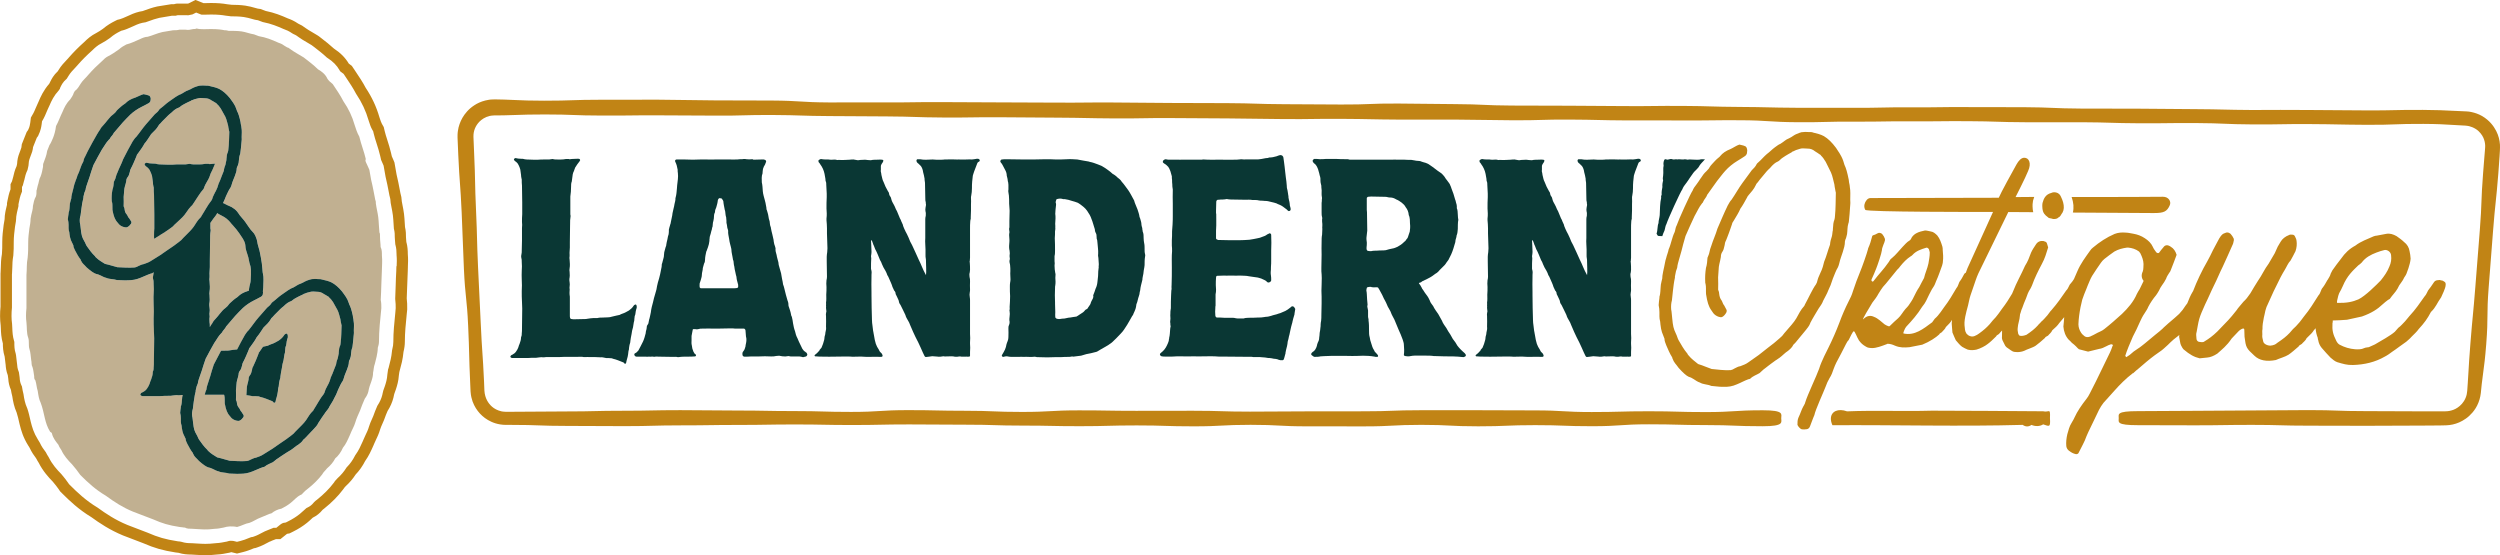 <svg xmlns="http://www.w3.org/2000/svg" id="Calque_2" data-name="Calque 2" viewBox="0 0 1250 277.69"><defs><style>      .cls-1 {        fill: #c1b091;      }      .cls-2 {        fill: #c18415;      }      .cls-3 {        fill: none;      }      .cls-4 {        fill: #0a3734;      }    </style></defs><g id="Calque_1-2" data-name="Calque 1"><g><path class="cls-3" d="M198.15,127.27c0-1.49-.08-3.1-.55-4.79l-.08-.29-.02-.3c-.04-.53-.08-1.01-.12-1.43-.07-.72-.12-1.31-.12-1.86,0-1.12,0-2.5-.37-3.91l-.07-.25-.02-.26c-.05-.7-.09-1.43-.14-2.18-.08-1.45-.17-2.9-.35-4.36-.18-1.45-.45-2.76-.68-3.92-.18-.89-.32-1.62-.43-2.31l-.03-.34c-.03-1.07-.2-2.05-.49-2.98l-.09-.33-.33-1.73c-.44-2.31-.93-4.9-1.58-7.53l-.04-.18-.97-5.48-.31-.73c-.29-.71-.56-1.32-.81-1.84l-.12-.27-.47-2.06c-.51-2.21-1.16-4.24-1.79-6.2-.57-1.78-1.09-3.42-1.47-5.04l-.24-1.03-.53-.92c-.65-1.15-1.08-2.45-1.53-3.83l-.22-.67c-1.38-4.75-3.41-9.08-6.2-13.23l-.16-.27c-1.41-2.71-3.15-5.3-4.68-7.58l-1.47-2.21-1-.75c-.13-.1-.24-.19-.34-.26l-.42-.34-.26-.47c-1.32-2.39-3.3-4.4-6.05-6.15l-.23-.14-.2-.18c-1.91-1.8-3.93-3.36-6.06-5.01l-1.45-1.08c-.85-.53-1.71-1.03-2.56-1.53-1.36-.8-2.65-1.55-3.83-2.41l-.11-.08c-.53-.43-1.4-1.04-2.51-1.49l-.66-.37c-1.64-1.16-3.06-1.72-4.11-2.09l-.24-.09c-2.95-1.33-6.22-2.66-10.15-3.42l-.23-.05-2.48-.93-.78-.11c-.51-.07-1.18-.26-2.14-.53-1.2-.34-2.55-.73-4.09-.95-2.13-.3-4.37-.35-6.27-.36h-.27s-.27-.05-.27-.05c-.61-.12-1.22-.19-1.85-.23l-.36-.04c-1.57-.28-3.68-.57-7.36-.57-.37,0-.87.01-1.46.03h-.1c-.6.02-1.3.04-2,.04-.33,0-.59,0-.79-.01l-.51-.02-2.59-1.04-1.84.93-2.24.46-.48-.1h-4.6s-1.07.27-1.07.27h-.28c-.2.02-.63.02-.99.02h-.6l-6.3,1.06c-1.91.43-3.63,1.05-5.02,1.56-.63.23-1.23.45-1.74.61l-.25.08-.27.03c-1.66.21-3.41.78-5.36,1.72l-.11.05c-.37.16-.75.33-1.13.5l-.1.04c-1.47.66-2.99,1.34-4.24,1.65l-.76.19-.71.35c-1.31.65-3.21,1.73-4.8,3.13l-.24.19c-1.28.9-2.77,1.92-4.15,2.61-2.05,1.03-3.46,2.35-4.62,3.51l-.12.11c-2.77,2.48-5,4.71-7.21,7.24l-.21.25c-.24.3-.61.69-1.13,1.24-1.1,1.15-2.31,2.4-3.27,4-.34.56-.56.91-.7,1.13l-.22.33-.3.26c-1.48,1.28-2.23,2.78-2.6,3.5l-.36.74-.12.47-.6.85c-2.38,2.59-3.54,5.04-4.61,7.53l-.06.13c-.55,1.13-1.04,2.28-1.47,3.29-.5,1.19-1.01,2.39-1.46,3.18l-.72,1.26-.18,1.44c-.22,1.77-.65,3.14-.89,3.79l-.09.22c-.18.39-.35.79-.51,1.18l-.04.11c-.05.12-.1.25-.16.37l-.13.29-.61.81-1.88,4.72-.12.92c-.1.84-.39,1.62-.85,2.83-.16.42-.31.83-.46,1.24l-.05.14c-.62,1.49-.73,2.83-.76,3.71l-.05.45c-.13.66-.28,1.4-.43,1.94l-.07.26-.12.24c-.76,1.57-1.09,3.07-1.31,4.07l-.03.13c-.03.16-.07.32-.11.47l-.18.56c-.17.52-.32,1.06-.44,1.66l-.08.38-.46.91v2.32l-.22.53c-.75,1.79-1.09,3.52-1.34,4.78l-.21,1.06v.86l-.05.26c-.04.23-.17.72-.26,1.09-.19.71-.33,1.28-.43,1.82l-.2,1.1c-.16.72-.23,1.4-.23,2.08s-.16,1.83-.45,3.31l-.09.54c-.32,2.55-.65,5.17-.65,7.69s0,4.64-.21,6.79l-.03.23c-.4,2.21-.44,4.06-.48,5.84-.02,1.07-.04,2.02-.14,3.03l-.03.33v16.64c-.31,2.97-.29,5.72.05,8.19v.11c.07.59.1,1.28.12,1.96.07,1.82.15,4.09.89,6.46l.14.44v.47c-.01,1.36-.01,3.31.65,5.29l.04.14c.12.42.18.96.3,2.11.07.68.15,1.39.25,2.13l.11.87c.06,1.09.2,2.4.79,3.81l.12.29.05.31c.05.29.1.65.15,1.06.04.34.09.72.16,1.14l.03.32c.06,1.47.37,2.75.95,3.93l.19.38.13.77c.14.82.3,1.81.6,2.89l.07.35c.3,2.07.72,4.47,1.81,6.86l.1.25c.63,1.81,1.12,3.99,1.63,6.3l.05.22c.69,2.78,1.49,5.58,3.54,8.85l1,1.64c.87,1.92,1.96,3.42,2.81,4.51l.18.23.13.26c.41.82.86,1.55,1.21,2.09l.17.3c1.71,3.48,4.18,6.2,6.14,8.19l.16.18c1.33,1.59,2.5,3.02,3.39,4.36l.4.6.51.51c3.59,3.59,7.91,7.71,13.73,11.21l.21.14c3.88,2.82,8.66,6.05,14.74,8.55l.09.04,10.03,3.84c5.26,2.29,8.87,3.32,14.86,4.27l.56.09.64.04.93.19c1.73.58,3.39.66,4.93.66h.15c.98.06,1.8.11,2.53.16h.09c1.57.11,2.82.19,4.2.19,1.55,0,3.11-.1,5.2-.34l.21-.02c1.71-.07,3.45-.42,4.97-.72l.4-.07.54-.18c.16-.04.45-.11.68-.15l.26-.05h.26c.45,0,.93.01,1.17.03l.44.07,1.65.41,1.75-.43c1.58-.39,2.88-.93,3.92-1.35.42-.17.95-.38,1.21-.47l.25-.09.74-.1.62-.21c1.48-.49,2.79-1.2,3.95-1.82.73-.39,1.21-.65,1.53-.78l1.09-.45c.22-.11.5-.22,1.06-.43.47-.18,1-.38,1.6-.64l.55-.24h1.41l1.98-1.59c.36-.29.76-.54,1.14-.7l.32-.14,1.31-.22.98-.49c2.39-1.2,4.24-2.36,6.01-3.78.72-.57,1.33-1.15,1.93-1.7.36-.34.86-.8,1.15-1.04l.29-.24.34-.16c1.31-.59,2.37-1.41,3.21-2.5l.26-.29c.29-.28.56-.53.72-.67l.67-.5c3.42-2.74,6.23-5.57,8.36-8.4l.39-.52.19-.37.37-.39c.23-.25.51-.54.8-.88l.27-.28c1.71-1.55,3.15-3.24,4.27-5.05l.17-.27.22-.23c1.56-1.58,2.94-3.54,4-5.66l.11-.21.14-.19c1.59-2.18,2.59-4.45,3.66-6.85l.3-.71c.27-.73.63-1.46,1-2.23.63-1.31,1.34-2.77,1.84-4.51.32-1.1.79-2.17,1.4-3.54.23-.52.45-1.02.67-1.53l.21-.56c.4-1.19.98-2.62,1.75-4.4l.1-.24.14-.21c1.09-1.66,1.87-3.39,2.31-5.14l.12-.59c.16-.99.52-2.17,1.05-3.5l.15-.41c.52-1.58,1.09-3.45,1.22-5.72l.04-.32c.07-.43.13-.83.17-1.18.04-.33.09-.7.13-.92l.05-.3.19-.47,1.08-4.35c.26-1.31.56-2.79.68-4.41l.02-.26.07-.25c.37-1.42.56-2.73.56-3.9,0-4.8.46-9.38,1-14.68l.18-2.17c0-1.32,0-2.69-.22-4.3l-.04-.27v-.27c.13-2.24.19-4.47.26-6.62.07-2.4.14-4.88.29-7.33v-.43c.01-.51.04-1.04.06-1.58v-.18c.08-1.63.16-3.46-.04-5.59v-.25ZM190.9,134.86c-.3,5.03-.3,10.05-.59,15.08.3,1.48.3,2.66.3,4.14-.59,5.92-1.18,11.23-1.18,16.85,0,.89-.3,2.07-.59,2.96,0,1.48-.3,2.96-.59,4.44l-.88,3.55c-.59,1.48-.59,3.25-.89,4.43,0,1.48-.3,2.66-.88,4.44-.59,1.48-1.19,3.25-1.48,5.03-.3,1.18-.89,2.36-1.77,3.55-.89,2.07-1.77,4.14-2.37,5.91-.88,2.07-1.77,3.84-2.37,5.92-.59,2.07-1.77,3.84-2.66,6.21-1.18,2.66-2.07,4.73-3.55,6.5-.89,2.07-2.37,4.14-3.84,5.32-.88,1.77-2.36,3.55-4.14,5.03-.59.89-1.77,1.77-2.37,2.96-1.77,2.36-4.14,4.73-7.1,7.1-.89.59-1.77,1.48-2.66,2.36-.3.59-.59.59-1.19.89-1.77.89-3.25,2.66-4.73,3.84-1.48,1.18-2.96,2.07-4.73,2.96-1.77.3-3.55,1.18-5.03,2.36-.3,0-1.19.3-1.77.59-1.18.59-2.37.89-3.55,1.48-1.77.59-3.84,2.07-5.62,2.66-2.07.29-3.84,1.48-6.21,2.07-1.19-.29-2.37-.29-3.55-.29-.89,0-2.37.29-3.25.59-1.48.3-2.96.59-4.14.59-5.03.59-5.91.3-11.53,0-1.18,0-2.66,0-3.55-.59-.89,0-1.77-.3-2.66-.3-5.62-.89-8.57-1.77-13.3-3.84l-10.05-3.84c-5.03-2.07-9.17-4.73-13.6-7.98-5.03-2.96-8.87-6.51-12.72-10.35-1.18-1.77-2.66-3.55-4.14-5.32-2.07-2.07-4.14-4.44-5.32-7.1-.59-.89-1.18-1.77-1.48-2.66-1.19-1.48-2.66-3.25-3.25-5.62,0-.3-.3-.59-.89-.89-1.48-2.37-2.07-4.43-2.66-6.8-.59-2.66-1.19-5.32-2.07-7.69-.89-1.77-1.18-3.84-1.48-5.91-.59-1.77-.59-3.55-1.19-5.32-.59-.59-.59-1.18-.59-2.07-.3-1.48-.3-2.96-.89-4.73-.59-.89-.3-2.37-.59-3.25-.3-2.07-.3-3.84-.89-5.62-.3-.89-.3-2.07-.3-2.96s0-1.77-.3-2.66c-.89-2.36-.59-5.03-.89-7.69-.3-2.07-.3-4.44,0-7.1v-16.56c.3-3.25,0-5.62.59-8.57.29-2.66.29-5.32.29-7.99,0-2.07.3-4.43.59-6.8.3-1.48.59-3.25.59-4.73,0-.59.3-1.18.3-1.77.29-1.48.89-2.96.89-4.73.3-1.48.59-3.25,1.48-4.73.3-.89.3-1.77.3-2.96.3-.59.3-1.48.59-2.36.59-1.48.59-3.26,1.48-4.73.59-1.48.89-3.25,1.18-4.73,0-.89,0-1.48.3-2.07.59-1.77,1.48-3.55,1.77-5.91l1.18-2.96c.89-1.18,1.18-2.36,1.77-3.55.59-1.48,1.19-3.55,1.48-5.91,1.19-2.07,2.07-4.73,3.25-7.1.89-2.07,1.77-4.14,3.84-6.21.59-.89,1.48-2.07,1.77-3.25.3-.59.59-1.19,1.18-1.48.89-.89,1.48-1.77,2.36-3.25.89-1.48,2.66-2.96,3.84-4.43,2.07-2.37,4.14-4.44,6.8-6.8.89-.89,1.77-1.77,2.96-2.37,1.77-.89,3.55-2.07,5.62-3.55.89-.89,2.37-1.77,3.55-2.36,2.37-.59,4.73-1.77,6.8-2.66,1.18-.59,2.66-1.18,3.84-1.18,2.36-.59,4.73-1.77,7.39-2.37l5.32-.89c1.19,0,2.07,0,3.25-.3h2.96c1.48.3,2.36,0,3.84-.3.59,0,1.19,0,1.77-.3,1.48.59,5.62.3,7.1.3,3.55,0,5.32.3,6.8.59.59,0,1.19,0,2.07.3,2.07,0,4.44,0,6.5.29,2.07.3,4.14,1.19,6.21,1.48l2.36.89c3.55.59,6.51,1.77,9.76,3.25.89.3,1.77.59,2.96,1.48l1.48.89c.3,0,.89.3,1.18.59,2.37,1.77,4.73,2.96,7.1,4.44,2.66,2.07,5.03,3.84,7.1,5.91,2.07,1.18,3.84,2.66,4.73,4.73.59.89,1.48,1.77,2.66,2.66,1.77,2.66,3.84,5.62,5.32,8.57,2.66,3.84,4.43,7.69,5.62,11.83.59,1.77,1.18,3.84,2.36,5.91.89,3.84,2.37,7.39,3.25,11.23-.59.89.3,1.77,1.77,5.32l.89,5.03c.88,3.55,1.48,7.1,2.07,10.05.29.59.29,1.18.29,1.77.3,2.37.89,4.44,1.19,6.8.3,2.37.3,5.03.59,7.69.3.3.3,1.18.3,2.37,0,1.77.3,3.25.3,5.03.59,1.18.59,2.66.59,4.14.29,2.66,0,5.03,0,7.1Z"></path><path class="cls-4" d="M317.26,158.9c0-.61.12-1.1.37-1.59,0-.24.12-.49.12-.73,0-.61.24-1.34.37-1.95.12-.24.12-.49.24-.73v-.73c0-.37-.12-.49-.24-.73-.12-.24-.37-.24-.61-.12-.37.12-.61.37-.73.61-.61.98-1.46,1.71-2.32,2.32-1.1.61-2.07,1.22-3.29,1.59-.49.12-.85.37-1.34.61l-1.71.37c-.73.24-1.34.24-2.07.49-.73.24-1.46.37-2.2.37-1.1,0-2.07.12-3.05.12-.61,0-1.1,0-1.59.12-.37.12-.61.12-.98.12h-1.59c-.98.12-1.95.12-3.05.37-.37.12-.85.12-1.22.12-1.83,0-3.78.12-5.61.12-.37,0-.73-.12-.98-.12-.37,0-.73-.37-.73-.61s-.12-.49-.12-.73v-9.27c0-.49,0-.98-.12-1.46,0-.73-.12-1.34,0-2.07.12-.37,0-.61,0-.98s-.12-.73,0-1.1c.12-.73.12-1.46,0-2.2-.12-.49-.12-1.1-.12-1.59.24-1.22.24-2.32.12-3.54-.12-.61-.12-1.22,0-1.83.24-1.34.12-2.81,0-4.27-.12-.61-.12-1.22,0-1.83v-.73c-.12-1.22.12-2.32.12-3.54v-2.81c.12-2.93,0-5.98.12-8.9,0-1.34,0-2.56.24-3.9,0-.24,0-.61-.12-.98v-8.9c.24-1.59.37-3.29.37-4.88,0-.85,0-1.83.36-2.68.12-.61.12-1.22.24-1.83.12-1.22.24-2.32.85-3.42.12-.24.12-.49.24-.73l.37-.98c.49-.85,1.46-2.2,2.32-3.29,0-.12,0-.24.12-.24.12-.24-.12-.61-.24-.73-.49-.12-.85-.24-1.34-.12-1.1.12-2.32,0-3.54.24-.12,0-.37,0-.49-.12h-1.46c-1.71.37-3.42.24-5.12.24-.49,0-.98-.12-1.59-.24-.61,0-1.1.24-1.71.24h-2.32c-1.1,0-2.2,0-3.29.12h-2.07c-1.22,0-2.32-.12-3.54-.12-.36,0-.73-.12-.98-.12-.61-.24-1.22-.24-1.83-.24-.98,0-1.83-.12-2.81-.37-.12.12-.24.12-.49.24-.24.24-.37.49-.12.85.25.37.61.61.98.85.49.37.98.98,1.22,1.59.36.73.61,1.34.85,2.2l.37,2.68c0,.61.12,1.22.24,1.83.12.24.12.49.12.73,0,.98,0,1.83.12,2.81,0,2.81.12,5.61.12,8.42v5.85c-.12,1.34-.12,2.56-.12,3.9.12.98.12,1.95,0,3.05v6.34c-.12,1.71,0,3.42-.12,5.12,0,.49,0,.98-.12,1.46-.12.61-.24,1.22-.12,1.83.24.73.24,1.46.24,2.32.12,1.34.12,2.81,0,4.27-.12,1.46,0,2.93,0,4.39.12,1.95.12,3.9,0,5.85,0,1.83,0,3.54.12,5.37,0,1.1.12,2.2.12,3.29-.12,3.29,0,6.59-.12,10,0,.85,0,1.71-.12,2.56,0,.37,0,.85-.12,1.22-.12.24-.24.49-.24.73,0,1.1-.37,2.2-.73,3.17-.24.61-.49,1.1-.61,1.71-.24.73-.61,1.34-1.1,2.07-.49.73-1.1,1.22-1.83,1.59l-.73.37s-.12.12-.12.24l-.24.37c0,.24.36.61.49.61l.49.12h7.68c1.22-.12,2.56-.12,3.78-.12.49,0,.85,0,1.34-.12.85-.12,1.71-.24,2.56-.12.49,0,.98,0,1.46-.12h6.59c1.71-.12,3.42-.12,5.12-.12h4.39c.85,0,1.83-.12,2.81.12h1.22c.49,0,.85-.12,1.34,0h3.05c.85,0,1.83.12,2.81.12.98-.12,1.83.24,2.81.37h.98c.61,0,1.22.12,1.83.12.37.12.49.24.61.24,1.71.37,3.29,1.1,4.88,1.71.37.12.61.24.73.61.12,0,.24.12.24.12.24.12.61,0,.61-.24.12-.24.24-.61.24-.98.49-1.46.85-3.05.98-4.76,0-.24.12-.61.24-.98l.12-1.22c.12-.73.24-1.59.49-2.2.12-.24.12-.61.12-.85.12-1.1.37-2.32.61-3.54.12-1.1.37-2.32.73-3.41.25-1.1.25-2.2.61-3.29,0-.49.12-.98.12-1.46Z"></path><path class="cls-4" d="M402.76,175.97c-.73-.37-1.22-.98-1.59-1.59-.61-1.22-1.22-2.44-1.71-3.54l-.73-1.71c-.61-1.1-.98-2.32-1.22-3.54-.49-1.22-.73-2.56-.98-3.9-.12-1.22-.37-2.2-.61-3.29-.12-.37-.37-.61-.37-.98-.24-1.46-.73-2.93-1.22-4.27-.12-.37-.12-.61-.12-.98,0-.73-.24-1.46-.49-2.07-.61-1.83-.98-3.66-1.46-5.49-.12-.85-.49-1.71-.73-2.44-.12-.85-.25-1.71-.49-2.68-.24-.85-.24-1.83-.49-2.81l-1.1-3.9c-.24-.73-.12-1.34-.37-2.07-.24-.61-.36-1.59-.61-2.32-.12-1.22-.73-2.44-.73-3.54.12-.37,0-.61,0-.85-.12-.61-.37-1.22-.61-1.95-.12-.37-.12-.73-.24-1.22,0-.37-.12-.61-.12-.98-.25-.98-.49-1.95-.61-2.68-.24-1.1-.61-2.2-.73-3.29,0-.12,0-.37-.12-.49-.37-.85-.37-1.83-.49-2.68-.37-.98-.49-1.83-.61-2.56-.12-1.1-.49-1.95-.73-2.93-.12-.24-.24-.49-.24-.73,0-.98-.37-1.95-.49-3.05l-.37-1.46c-.36-1.46-.85-2.81-.98-4.39-.12-1.34-.12-2.93-.49-4.39,0-1.46-.24-3.05.36-4.51,0-.73.12-1.46.24-2.32.12-.12.24-.61.37-.98.49-.73.85-1.46,1.1-2.32.24-.37,0-.85-.37-1.1-.24-.12-.49-.12-.73-.24h-.73c-1.46,0-2.93.12-4.39.12-.24,0-.49-.37-.73-.24-.98.12-1.95.12-2.81,0-.49-.12-.85-.12-1.34-.12-.49.12-.98.12-1.46.12s-.98,0-1.59.12c-1.46.12-3.05,0-4.51,0h-5.12c-2.44,0-5,.12-7.44,0h-.98c-1.46,0-2.93.12-4.39.12-2.68-.12-5.37-.12-8.17-.12-.24,0-.49.24-.61.37-.12.37-.12.61.12.98.49.98.85,2.2,1.1,3.78,0,.61,0,1.1.12,1.71.24,1.95-.12,4.03-.37,6.1,0,.61-.12,1.1-.12,1.59-.12,1.46-.24,3.05-.61,4.39,0,.12,0,.24-.12.24,0,.61,0,1.1-.12,1.59l-.37,1.59c-.12.73-.24,1.46-.49,2.32-.24.73-.24,1.46-.49,2.2-.12,1.59-.61,2.93-.85,4.51,0,.37-.12.73-.24.98-.12.61-.37,1.22-.49,1.71-.12.37-.12.73-.24.98,0,.85,0,1.59-.12,2.32-.24.73-.49,1.59-.61,2.56-.24.98-.49,1.95-.61,2.93v.24c-.49,1.1-.61,2.2-.98,3.29l-.12,1.22c0,.73-.12,1.46-.37,2.2l-.36,1.34c-.12.37-.12.73-.37,1.22,0,.85-.12,1.83-.37,2.68-.12.85-.36,1.59-.49,2.44-.24,1.34-.73,2.68-1.1,4.03-.24,1.22-.61,2.32-.73,3.54-.49,1.46-.73,2.93-1.22,4.27-.24.73-.24,1.34-.49,2.07-.24.85-.37,1.59-.61,2.32-.24.85-.37,1.95-.49,2.81-.24.98-.37,1.95-.61,2.81-.37.98-.37,1.83-.61,2.68-.24.49-.49.85-.73,1.22-.12.85-.12,1.59-.37,2.2-.12.49-.24.98-.24,1.46-.37,1.46-.73,2.81-1.34,4.15-.73,1.34-1.46,3.05-2.2,4.27-.12.37-.49.49-.73.85-.37.49-.85.61-1.22.85-.12.12-.12.37-.25.49q0,.12.12.24c0,.12.12.24.12.37.12.24.61.49.85.49h4.39c.61,0,1.34.12,1.95,0,.85.12,1.34-.12,2.07,0,.37.12.61.12.98,0,.49-.12,1.1,0,1.59,0,2.44,0,4.88.12,7.32.12.85,0,1.59-.12,2.32.12h.49c1.46-.24,2.93-.24,4.39-.24,1.22,0,2.56,0,3.78-.12.12,0,.37-.12.49-.24v-.49c-.12-.37-.49-.49-.73-.73-.12-.37-.37-.61-.49-.85-.49-1.1-.73-2.07-.85-3.29-.24-.85-.12-1.71-.12-2.44v-1.83c0-.24,0-.61.12-.98.24-.85.24-1.71.49-2.56,0-.12.12-.24.37-.24.49,0,1.1,0,1.71.12.24,0,.49-.12.73-.12.61-.24,1.22-.24,1.83-.24,2.07,0,4.27-.12,6.34,0h1.1c2.07,0,4.27-.12,6.34-.12h1.59c.73.12,1.46.12,2.2.12h3.42c.24,0,.36.24.61.49,0,.12.12.24.12.37.12,1.1.12,2.07.24,3.05.37,1.22.24,2.44,0,3.54-.12.61-.24.98-.24,1.46-.24.98-.49,1.71-1.1,2.44-.49.49-.49,1.22-.37,1.95.12.37.49.73.98.73h.98c1.46-.12,2.93-.12,4.39-.12h1.83c1.95-.12,4.02-.12,6.1,0,.85,0,1.71,0,2.56-.24.49-.12.98,0,1.46-.12q1.59.37,3.05.37c.37,0,.73-.12.98-.12.37-.12.73-.12,1.1,0,.37.12.73.12,1.22.12h3.78c.61,0,1.22.24,1.83.37.24-.12.61-.12.98-.24.12,0,.24-.12.49-.12.25-.12.49-.37.61-.73.12-.24,0-.49-.12-.73-.12-.37-.37-.61-.73-.73ZM369.1,143.4c0,.24-.37.61-.61.61-.61.12-1.22.12-1.83.12h-16.34c-.12-.12-.49-.37-.49-.49-.12-.61,0-1.22,0-1.95.24-.61.37-.98.49-1.46.24-.98.61-1.83.61-2.81,0-1.22.49-2.2.49-3.42.24-.73.37-1.46.61-2.2.37-.61.49-1.22.49-1.95,0-1.34.36-2.81.61-4.03.37-.61.49-1.46.85-2.2.37-.98.61-2.07.73-3.17,0-.49,0-.85.12-1.46,0-.24,0-.49.12-.85.36-.85.49-1.83.73-2.68.37-.73.24-1.46.61-2.2,0-.49.12-.85.12-1.34.12-.37,0-.85.24-1.22.24-.98.37-1.95.37-2.93l.12-.85c.12-.24.37-.61.37-.98,0-.73.24-1.46.61-2.2.24-.98.61-1.95.73-3.05,0-.49.12-.85.36-1.22l.37-.37c.37,0,.73,0,1.1.12.24,0,.37.24.49.49.24.24.37.61.49.85.12,1.59.49,2.93.73,4.39.12.37.24.61.24.98.12.73.12,1.71.37,2.44.12.24.12.49.12.73.12.73.12,1.59.12,2.32.12.73.37,1.34.37,2.07,0,.37.12.61.24.98.12.37.24.73.24.98-.12,1.34.24,2.56.49,4.03.12.85.24,1.71.49,2.56.25.73.37,1.59.61,2.44,0,.49.12.98.12,1.46l.24,1.34c.24.73.24,1.71.49,2.68.12.24.24.49.24.73.12.85.12,1.71.37,2.44.12.49.12,1.1.24,1.59.24.85.37,1.83.61,2.81.37.85.24,1.71.49,2.56.24.73.37,1.59.61,2.32v.98Z"></path><path class="cls-4" d="M488.5,79.37c-.98.24-1.71.24-2.56.37-.85,0-1.59-.12-2.32,0-1.46.12-3.05,0-4.51,0-.24,0-.73.12-1.1,0-1.22-.12-2.56,0-5.73,0-.49.12-1.22.12-1.83.12h-2.32c-.61,0-1.22-.12-1.83-.12-2.07,0-4.15.37-6.22-.12h-1.46c-.24.12-.49.61-.36.98.12.37.24.61.49.85.73.49,1.1,1.1,1.71,1.59.61.85.98,1.95,1.1,3.05.24.98.61,2.2.73,3.29v.49c.24,1.1.24,1.95.24,3.05,0,2.07.12,4.03.12,6.1,0,.85,0,1.46.24,2.2,0,.37,0,.61.12,1.22-.12.37-.12.98-.25,1.46-.12.73-.12,1.22,0,1.83.25.73.12,1.46.12,2.2-.12.49-.24.98-.24,1.59v9.51q-.12,1.59,0,3.17c.12.85,0,1.59.12,2.56v2.81c0,.61,0,1.1.12,1.59.12.61.12,1.1.12,1.71,0,1.46.24,5.24,0,6.71-1.83-3.29-2.32-5.24-3.66-7.81-1.1-2.32-2.07-4.76-3.29-7.2-.73-1.22-1.22-2.32-1.71-3.66-.25-.61-.49-1.1-.85-1.83-.49-.85-.85-1.59-1.34-2.68-.25-.73-.61-1.22-.73-2.07l-.73-1.59c-.24-.61-.37-1.1-.73-1.59l-1.46-3.54c-.37-.61-.73-1.34-1.1-2.32-.37-.61-.61-1.34-1.1-2.07-.49-.85-.61-1.59-.85-2.44-.12-.37-.49-.73-.61-.98-.24-.37-.24-.73-.37-1.34-.12-.24-.24-.61-.49-.85-.85-1.46-1.59-2.93-2.2-4.64-.49-.85-.73-2.07-.98-3.17-.12-.24-.12-.49-.12-.73-.12-.37-.12-.85-.24-1.22-.12-.24-.12-.49,0-.73v-2.2c.12-.61.61-1.34.98-1.83,0-.12.12-.37.24-.61,0-.24,0-.37-.12-.49-.25-.24-2.32-.24-3.66-.12-.49,0-1.34,0-1.95.12-.24.12-.49.12-.61.12-.61-.12-1.22,0-1.71-.12-.49-.12-.85-.12-1.34-.12-.98.12-2.07,0-3.05.24-.12.12-2.2-.37-2.44-.37-.61,0-1.34,0-2.07.12-.61,0-3.9.24-4.51.12h-1.22c-.12,0-.24.12-.49,0-.73-.24-1.59-.24-2.56-.12-.49,0-1.22,0-1.71-.12h-1.46c-.73,0-1.59-.12-2.32-.24l-.85.37c-.24.12-.49.49-.36.73,0,.24.12.37.12.49.37.37.61.73.73.98,1.1,1.46,1.83,3.05,2.2,4.88.12,1.1.49,2.2.49,3.29,0,.24.12.49.24.73.12.37.12.85.12,1.22.12,1.59.12,3.05.24,4.63v1.71c-.12,1.95-.12,3.78-.12,5.73.12,1.59.24,3.29,0,5v.85c.12,1.34.24,2.68.24,4.02v2.56c.12,2.44.12,5,.24,7.44,0,.61-.12,1.34-.12,1.95-.12.85-.24,1.59-.24,2.32v2.32c.12,2.56,0,5.12.12,7.68,0,.61-.12,1.22-.24,1.71-.12,1.1-.12,2.2,0,3.42,0,1.22,0,2.44-.12,3.78,0,1.34.12,2.68-.12,4.03,0,.49.12.85,0,1.34,0,.37.12.85,0,1.22,0,.49.12.85.12,1.22.12.37.12.61,0,.85-.12.61-.25,1.34-.12,1.95.12,1.95,0,3.66,0,5.37.12.98,0,1.95-.24,2.68-.12.37-.12.73-.12.98-.12.37-.12.73-.24.98-.24.61-.12,1.46-.37,2.2q-.49,1.95-1.22,3.54c0,.12-.12.12-.12.24-.24.37-.61.61-.85.98-.12.49-.36.73-.73.98-.37.61-1.59,1.46-1.71,1.59-.12.12-.12.37-.12.49.12.12.25.24.49.24h.37c.98.12,1.95.12,2.81.12,2.44,0,4.76.12,7.2,0,.61,0,6.83-.12,7.32,0,.49.12,2.56,0,3.78,0,1.71-.12,3.78.24,5.49.12,1.83,0,3.78-.12,5.49,0h.49c.24-.12.37-.12.49-.24.12-.12.12-.49,0-.73-.12-.49-.37-.73-.73-1.1-.61-.49-.85-.98-1.1-1.59-.61-.85-1.1-1.83-1.46-2.81-.37-1.1-.73-2.81-.98-4.51-.12-.37-.12-.85-.24-1.34-.12-.61-.24-1.1-.24-1.46-.12-.61-.12-1.34-.24-1.95-.12-.73-.24-1.83-.24-2.68-.12-4.15-.24-8.29-.24-12.44v-1.46c-.12-2.68,0-5.24,0-8.05v-.61c.12-.85.12-1.71-.12-2.56-.12-.24-.12-.49-.12-.98,0-1.46,0-3.17.12-4.76,0-.37-.12-.73-.12-1.1.12-.73.25-1.46.25-2.07,0-2.44-.25-4.51-.25-5.73l.37-.12c.24.49.49,1.34.85,2.32.12,0,.73,1.83.85,2.07,1.1,1.95,1.59,3.54,2.44,5.49.37.61.73,1.22.98,2.07l.73,1.59c.73,1.22,1.34,2.2,1.83,3.54,0,.12,0,.24.12.37.49.61.73,1.46,1.1,2.2.49,1.22,1.1,2.32,1.46,3.66.24.61.61,1.34.85,1.83.49.49.73.98.73,1.71.49.85.85,1.83,1.34,2.81.24.37.24.73.37,1.34.12.49.37.85.73,1.34.85,1.59,1.59,3.29,2.44,5,.24.98.85,2.07,1.46,3.05.37.49.61,1.22.85,1.83.61,1.46,2.2,5.25,4.15,8.9,1.83,3.78,3.05,7.2,3.54,7.2.37.12,1.22-.12,1.71-.12l1.71-.24c1.22,0,1.95.24,3.29.24-.98,0-.98.12.49,0,.24,0,.73,0,1.1-.12.61-.12.98-.12,1.34,0h.49c2.81-.12,3.66-.12,4.51.12.49,0,1.1.12,1.59,0,.36-.12.73-.12,1.22-.12.37.12.85.12,1.22.12h1.46c.24,0,.49-.12.73,0,.24.12.37-.12.61,0,.61,0,.85-.12.85-.49v-1.95c.12-1.34.12-2.68,0-4.03v-.73c.12-1.46.12-2.81,0-4.15v-16.59c0-.61,0-1.22-.12-1.83l-.12-1.22c0-.49.12-.85.12-1.22.12-.49.12-.85.12-1.34,0-1.34-.12-2.68,0-4.02,0-.85,0-1.59-.24-2.32-.12-.73-.12-1.59.12-2.32l.12-1.22c0-1.22,0-2.44-.12-3.66-.12-.24-.12-.49,0-.73,0-.61.12-1.1.12-1.71v-14.39c0-1.22,0-2.56.12-3.78,0-.37.12-.85.24-1.22v-.85c0-1.1.12-2.2.12-3.29v-3.05c0-1.1.12-2.2,0-3.29,0-.37,0-.73.12-1.1.24-1.22.36-2.44.36-3.78,0-1.1,0-2.2.12-3.29,0-.73.24-1.46.24-2.2,0-.98.49-1.83.73-2.81l1.59-4.15c.24-.61.61-.61,1.1-.98,0,0,0-.12.12-.24,0-.12,0-.49-.12-.61-.37-.37-.85-.49-1.22-.37Z"></path><path class="cls-4" d="M572.3,124.5c0-.98,0-2.07-.24-3.05-.12-.73-.24-1.46-.24-2.32,0-1.22,0-2.32-.49-3.42,0-.24,0-.49-.12-.73,0-.61-.12-1.34-.37-1.95,0-.24-.12-.49-.12-.73,0-1.1-.36-1.95-.61-2.93l-.37-.98c-.12-1.22-.61-2.44-.98-3.66-.49-1.1-.85-2.2-1.34-3.29l-.37-1.22c-.98-1.71-1.83-3.54-2.93-5.12-1.1-1.46-2.07-2.93-3.29-4.27-.49-.85-1.22-1.46-2.07-2.07-.36-.37-.73-.73-1.1-.98-.49-.37-.85-.61-1.34-.85-.73-.73-1.71-1.46-2.56-2.07-.98-.73-1.95-1.34-3.05-1.95l-1.83-.73c-1.34-.49-2.56-.98-3.9-1.22-.98-.37-2.07-.37-3.05-.61-1.1-.24-2.2-.37-3.29-.61-1.71-.12-3.54-.24-5.24-.12-1.83.12-3.66.12-5.37.12-1.83-.12-3.66-.12-5.37-.12-3.29.12-7.32.12-9.76.12h-.98c-2.93,0-5.85-.12-8.66-.12-.85,0-1.59,0-2.32.12-.37,0-.61.37-.73.61-.12.37,0,.73.24.98.37.37.61.73.85,1.22l1.22,2.32c.49.85.85,1.83.85,2.93l.24.98c.12.49.24.98.24,1.34s.12.73.24,1.1l.12,1.22v2.32c-.12.49-.12.98,0,1.46.12.49.12.98.24,1.59.12,1.34.12,2.68.12,4.02.12,1.22.12,2.44.24,3.54,0,1.71-.12,3.41-.12,5.12v3.17c-.24.73-.12,1.34,0,2.07.12.24,0,.49,0,.61-.12.49-.12.85-.12,1.34,0,1.1.24,2.2.12,3.29-.12,1.34-.24,2.68,0,4.02.12.24.12.49.12.73.12.61.12,1.22,0,1.83-.12.61.12,1.34.12,1.95,0,.12,0,.24-.12.37-.12.49-.12,1.1,0,1.59.12.37.24.85.24,1.22.12.98.12,1.95.12,2.81s-.12,1.71,0,2.56c.12,1.1.12,2.2-.12,3.29-.12.73-.12,1.34-.12,2.07,0,1.59,0,3.05.12,4.64,0,1.83-.12,3.66-.24,5.49,0,.37.12.85,0,1.22-.12.37-.12.73,0,.98.12.85.12,1.59,0,2.32-.12.85-.24,1.95,0,2.93,0,.61-.12,1.22-.37,1.71-.24.49-.24.98-.24,1.59.12,1.34,0,2.81,0,4.27,0,.73-.12,1.34-.37,1.95-.24.61-.49,1.22-.61,1.71-.12.85-.37,1.71-.73,2.56-.37.85-.85,1.59-1.34,2.44-.12.12-.12.24-.24.49-.12.24.24.61.49.73.24,0,.49,0,.73-.12.49-.12,1.1-.24,1.59-.12.61.12,1.34.24,1.95.24h3.66c.85,0,1.71-.12,2.56,0,1.46-.12,3.05.12,4.51,0,.49-.12,1.1-.12,1.59,0,.24.12.49.12.73.12l4.88.12c1.46-.12,2.93,0,4.39-.12h2.56c1.34-.12,2.68-.12,4.03-.12.73,0,1.34-.37,2.07-.12,1.22-.24,2.56-.24,3.9-.49,1.71-.61,3.41-.98,5.37-1.34.85-.12,1.59-.49,2.44-.61,0-.12.12-.12.24-.12,1.1-.73,2.32-1.34,3.54-2.07,1.34-.73,2.56-1.46,3.78-2.44,1.46-1.34,2.93-2.81,4.27-4.27.73-.73,1.34-1.46,1.83-2.2,1.1-1.59,2.07-3.17,2.93-4.76.37-.73.73-1.34,1.1-1.95.37-.37.61-.85.73-1.34.37-.73.73-1.59.98-2.32.12-.61.37-1.22.37-1.83s.36-.98.49-1.59l.49-1.95c.12-.61.49-1.22.61-1.95,0-.73.24-1.34.37-1.95.12-1.71.61-3.17.98-4.76,0-.24.12-.37.12-.49,0-1.1.36-2.07.49-3.05.12-1.1.24-2.2.49-3.29.12-.37,0-.73.12-.98,0-1.34,0-2.81.24-4.27.12-.37.12-.85,0-1.22-.24-.85-.24-1.71-.24-2.56ZM549.37,133.53c-.12.61-.12,1.34-.24,2.07,0,1.59-.12,3.29-.37,5-.12,1.34-.36,2.56-.98,3.78-.37.98-.61,2.07-1.1,3.05-.12.24-.12.49,0,.73,0,.37-.12.73-.25,1.1-.36.73-.85,1.46-1.1,2.32,0,.37-.24.49-.36.85l-.85,1.22c-.12.37-.37.61-.61.85-.37.12-.85.37-.98.61-.61.85-1.34,1.34-2.2,1.83l-2.07,1.34c-1.34.12-2.2.37-3.17.49-.98,0-1.95.37-2.81.49-.85,0-1.59.12-2.32.24-.49.12-1.95-.12-1.95-.37-.24-.12-.37-.37-.37-.61,0-.73-.12-1.59,0-2.44-.12-1.34,0-2.68-.12-4.15v-.61c-.12-2.44-.12-4.88,0-7.44,0-.37,0-.73.12-1.22.12-.61.12-1.34.12-1.95-.12-1.22-.12-2.32,0-3.42,0-.24,0-.49-.12-.73-.24-1.22-.37-2.56-.37-3.78.12-.73.12-1.59,0-2.2v-2.56c.24-.85.24-1.83.24-2.81,0-1.95,0-4.02-.12-6.1.12-1.22.12-2.56.12-3.66.12-.24.12-.49.12-.73.12-.37,0-.73,0-1.1.12-.73-.12-1.46,0-2.32.12-.73,0-1.34.12-2.07,0-.85,0-1.59-.12-2.32,0-.73.12-1.34.12-1.95,0-.73.24-1.46.24-2.2,0-.37.12-.73,0-.98-.37-.73,0-1.22.12-1.83,0-.24.37-.49.73-.49.85-.24,1.83-.24,2.8.12h.85c1.1.12,2.32.49,3.42.85,1.1.24,1.95.61,3.05.98.85.49,1.46.98,2.07,1.46,1.34.98,2.44,2.2,3.17,3.54.98,1.34,1.46,2.81,1.95,4.15.24.98.73,2.07.98,3.17.24.61.37,1.1.37,1.71.12.73.61,1.22.73,1.95,0,.61.12,1.34.12,1.95.12.24.12.49.24.73,0,.37.12.73.12,1.1.12,1.95.49,3.9.37,5.85-.12.61,0,1.34.12,1.95,0,.61.12,1.22.12,1.83.12.85.12,1.71,0,2.68Z"></path><path class="cls-4" d="M646.45,153.16c-.24,0-.49,0-.73.12-.12.12-.24.24-.37.37l-1.46,1.1c-.36.24-.85.49-1.22.73l-1.71.73c-.49.24-1.1.49-1.71.61-1.1.49-2.44.61-3.66,1.1-.85.24-1.71.49-2.68.49-.24,0-.49.12-.73.12-1.1.24-2.2.24-3.29.24-1.59.12-3.05.12-4.63.12-.73.12-1.34,0-2.07.24-.24.12-.49.12-.73.12h-2.56c-.37,0-.61-.12-.98-.12-.49-.12-.98-.24-1.59-.24h-4.27c-1.22-.12-2.44-.12-3.54-.12-.37,0-.73-.37-.73-.61-.12-.24-.12-.37-.12-.49-.12-1.22-.12-2.44,0-3.66,0-.37,0-.85.12-1.22v-5.61c.36-1.59.24-3.05.12-4.64,0-1.22,0-2.56.12-3.78,0-.37.12-.73.49-.85,1.22,0,2.32-.12,3.54-.12.85,0,1.71.12,2.56,0h1.34c1.34.12,2.68,0,4.03,0,1.59.12,3.05,0,4.63.37,1.34.12,2.81.49,4.27.61.61.12,1.1.37,1.71.49.61.24,1.22.61,1.83.85.25.12.49.24.61.37l.61.61c.24.12.61.24.98.12,0-.12.12-.12.24-.12.49-.24.85-.73.73-1.22,0-.61,0-1.34-.12-2.07-.12-.49-.12-1.1-.12-1.71.12-.85.12-1.71.12-2.56.12-1.22.12-2.44.12-3.54v-4.63c.12-2.68.12-5.24,0-7.93,0-.61-.61-.85-.98-.73-.37.24-.61.37-.98.49-.73.61-1.59.98-2.44,1.22-.85.37-1.59.61-2.44.73-.61.12-1.22.24-1.83.37l-2.2.37c-1.83.12-3.66.24-5.37.24-3.29,0-6.46,0-9.76-.12h-.49c-.12,0-.12-.12-.24-.12-.37,0-.85-.37-.85-.73v-3.78c.12-.98,0-1.59.12-2.68v-2.93c0-3.78,0-2.56-.12-3.17v-1.34c.12-2.81.12-3.17.12-4.39,0-.24.12-.37.12-.49.12-.24.37-.37.61-.49h.49c.73-.12,1.34-.12,2.07-.12.61,0,1.34-.12,1.95-.24.73.12,1.34.24,2.07.24,2.44,0,4.76.12,7.2.12,1.22,0,2.32-.12,3.54.12h.73c.85,0,1.71,0,2.56.24.61.12,1.22.12,1.83.12l1.22.12c.49,0,.98,0,1.46.12,1.1.24,2.07.49,3.05.73l1.22.37c.49.24.85.49,1.34.61.73.24,1.22.61,1.83.98l1.46,1.1c.24.12.49.37.73.61l.37.37c.24.24.49.24.73.12.24,0,.61-.37.61-.73s0-.61-.12-.98c-.24-.61-.36-1.34-.36-1.95-.12-.61-.12-1.22-.37-1.83-.12-.37-.12-.85-.24-1.22,0-.49,0-.85-.12-1.22,0-.61-.24-1.1-.24-1.59-.12-.49-.12-1.1-.36-1.71-.12-.37-.12-.85-.12-1.22-.12-1.46-.24-2.93-.49-4.39-.12-1.71-.49-3.54-.61-5.37-.12-1.59-.49-3.29-.61-4.51,0-.37-.37-.73-.61-.98-.24-.12-.61-.24-.98-.24-.61.12-1.22.37-1.83.61-1.22.37-2.44.61-3.66.61-.24.12-.49.12-.73.24-.61,0-1.22.12-1.83.24-.37,0-.85.24-1.22.24-1.1.24-2.2.24-3.29.24h-4.88c-1.1.12-1.71-.24-2.93,0-.24.12-1.1,0-1.34.12-2.81,0-5.61.12-8.42,0-2.81,0-5.61.12-8.42-.12-.24,0-.37.12-.61.12h-10.37c-.37,0-.73.12-1.1,0h-4.88c-.37,0-.85,0-1.22-.12-.61-.24-1.1,0-1.59.37-.24.24-.37.49-.37.73,0,.12,0,.37.12.49.24.12.37.37.61.49.73.37,1.34.98,1.95,1.59.37.49.61.98.85,1.59.49.98.61,2.2.98,3.17,0,.61,0,1.22.12,1.83,0,.73,0,1.46.12,2.32,0,.49,0,1.1.12,1.71.12.37.12.73.12.98-.12,2.32,0,4.63,0,6.95v6.1c0,1.1,0,2.2-.12,4.27-.12,1.1-.12,2.2-.24,3.29,0,1.59,0,3.17-.12,4.63v2.56c.12.98.12,1.83.12,2.81-.24,2.68-.12,5.49-.12,8.17,0,2.93,0,5.73-.12,8.66,0,.73-.12,1.34,0,2.07-.25.98-.12,2.07-.25,3.05-.12,2.56-.12,4.27-.12,6.1,0,.37,0,.85-.12,1.22-.12.61-.12,1.22-.12,1.83s-.12,1.34,0,1.95c.12.85-.12,1.59-.12,2.32.12.49.12,1.1.12,1.59.12.24.12.49.12.73-.12.49-.24.98-.24,1.46-.12,1.46-.12,2.81-.49,4.15,0,.24,0,.49-.12.73,0,.73-.24,1.34-.49,1.95-.61,1.46-1.34,2.93-2.56,4.03-.37.24-.61.61-.98.85l-.37.37c-.24.37,0,.98.37,1.1.12.12.24.24.49.24.49.12.98.12,1.46.12h3.78c1.46-.12,2.81-.12,4.15-.12,2.2.12,4.39,0,6.59,0,1.71.12,3.29,0,4.88,0,2.44,0,5-.12,7.44.12h.98c4.51,0,9.03.12,13.54.12h1.59c.37,0,.85,0,1.22.12h2.07c.85,0,1.71,0,2.56.12.49,0,.98.12,1.46.12.49.12.98.12,1.46.24h.61c.61.12,1.46.12,2.2.37.61,0,1.1.12,1.71.24.49.24.98.37,1.59.49h.73c.24.12.73-.12.85-.24.36-.73.49-1.59.85-2.81.12-.12.12-.49.12-.73.12-.37.12-.85.24-1.22.24-.61.24-1.34.49-1.95.24-.73.24-1.59.36-2.32l.12-.49c.37-.98.37-1.95.73-2.93.12-.85.37-1.46.49-2.32.25-1.1.49-2.32.85-3.42.12-.12.12-.37.12-.49.24-1.22.61-2.44.98-3.66.12-.24.12-.49.12-.73l.37-2.32c-.37-.73-.61-1.1-1.22-1.34Z"></path><path class="cls-4" d="M732.2,176.46c-.73-.61-1.34-1.22-2.07-1.95-.49-.49-.98-1.1-1.46-1.71-.61-1.1-1.22-2.07-1.95-2.93-.24-.24-.37-.49-.49-.73-.36-.61-.73-1.22-1.1-1.95-.73-.98-1.34-2.07-1.95-3.17-.85-1.22-1.71-2.32-2.2-3.66l-1.83-3.29c-.85-1.22-1.95-2.68-2.56-4.02-.73-1.1-1.34-1.59-1.71-2.81-.24-.49-.73-1.71-1.83-3.05-.98-1.22-1.22-1.95-1.95-2.81,0-.12-.36-.73-.98-1.83-.37-.49-.85-.98-.61-1.1.85-.12,1.46-.61,1.46-.73l2.32-1.1c1.22-.61,2.44-1.22,3.66-2.2.49-.37.98-.73,1.46-.98.49-.37.98-.85,1.46-1.46l2.56-2.56c.24-.37.61-.73.85-1.22.37-.61.98-1.1,1.22-1.83l1.1-2.2c.37-.98.85-1.95,1.1-2.93.37-1.1.61-2.2.98-3.29v-.24c0-.98.61-1.95.61-2.93.49-1.1.49-2.2.61-3.29,0-.73,0-3.66.24-4.39v-.49c-.24-.73-.12-1.46-.24-2.32-.12-1.1,0-2.2-.49-3.17v-1.22c-.12-.24-.12-.49-.12-.73-.37-.85-.37-1.71-.73-2.44-.49-1.83-1.1-3.78-1.83-5.49-.12-.49-.37-1.1-.61-1.59-.12-.37-.24-.61-.49-.98-.61-.73-1.1-1.59-1.83-2.44-.36-.73-.98-1.46-1.59-2.07-.37-.37-.73-.73-1.22-.98-.73-.49-1.46-.98-2.2-1.59-.98-.85-2.07-1.46-3.05-2.2-.61-.49-1.34-.73-1.95-.98-.61-.12-1.22-.37-1.71-.49-.73-.37-1.34-.49-2.19-.49-.61,0-1.1-.12-1.71-.24-.49-.12-.98-.12-1.46-.24h-1.22c-1.59-.12-2.93-.12-4.51-.12h-1.71c-.73,0-1.22-.12-1.95,0h-21.47c-.61-.24-1.1-.24-1.71-.24-1.83,0-3.29,0-4.88-.12h-5.37c-.98.12-2.07.12-3.05.12-.73-.12-1.59-.12-2.32-.12h-.49c-.37.24-.61.49-.73.85,0,.24,0,.37.12.49.24.61.73.98,1.22,1.34.37.37.61.85.85,1.22.24.61.61,1.22.73,1.95.25.85.49,1.59.61,2.32.24.49.24.98.37,1.46,0,.98,0,1.95.24,2.81.24.61.24,1.22.24,1.83.12.98.24,1.83.12,2.93,0,.61,0,1.22.12,1.71.12.49.12.85,0,1.34,0,.61,0,1.22-.12,1.71v4.76c0,.85,0,1.59.24,2.32.12.37.12.85,0,1.22,0,.85,0,1.46.12,2.2v.98c0,.61-.12,1.1,0,1.59,0,.98-.12,1.83-.12,2.81-.24,1.22-.24,2.44-.24,3.66,0,2.2-.12,4.27,0,6.34-.12,2.2,0,4.51-.12,6.71v1.59c.24,2.32.24,4.51.12,6.83-.12,1.95-.12,3.9,0,5.85v3.41c0,1.95-.12,3.9-.12,5.85,0,.85,0,1.95-.12,2.81-.12.61-.25,1.34-.25,1.95,0,.49,0,1.1-.12,1.59,0,.85-.24,1.71-.37,2.56,0,.73-.12,1.59-.24,2.44,0,.85-.24,1.59-.61,2.2l-.36.98c-.12.61-.25,1.22-.49,1.71-.24.61-.61,1.22-1.1,1.71-.49.24-.85.61-1.22.98,0,.12-.12.12-.12.24-.12.12-.12.49,0,.73l.98.73c.24.24.49.24.73.24.98,0,1.95,0,2.81-.24.61,0,1.22-.12,1.83-.12,1.1,0,2.2-.12,3.29-.12h8.17c1.83,0,3.54.12,5.37,0,1.71-.12,3.54-.12,5.37,0,.98.12,1.95.12,3.05.37.24.12.61.12.98.12h.49c.24-.12.37-.49.24-.61,0-.24-.12-.37-.24-.49-.37-.49-.85-.98-1.34-1.46l-.36-.73c-.73-1.1-1.1-2.2-1.46-3.54-.37-.98-.61-1.95-.73-2.93-.36-1.1-.36-2.32-.36-3.54,0-1.59,0-3.29-.24-4.88.12-.61-.24-1.34-.24-1.95v-3.05l-.25-1.34c-.12-.24-.12-.61-.12-.98.12-.24.12-.49.12-.73-.24-2.44-.24-2.56-.36-5,0-.61-.12-1.34-.24-1.95,0-.49.12-.85.24-1.34.12-.24.36-.37.61-.37.49-.12.98-.12,1.46-.12s-.24,0,.24.12c.49.12.98.12,1.46.12.24,0,1.71-.12,1.83.12.73.98,1.46,2.68,2.07,3.66.24.61.61,1.22.85,1.83.49.73.73,1.46,1.1,2.07.37.61.49,1.34.85,1.95.24.24.24.61.49.85.61.98,1.1,1.95,1.46,3.05l.37.73c.73,1.22,1.34,2.56,1.83,3.9.37.98.85,1.95,1.22,2.93.73,1.59,1.46,3.29,2.07,5,.24.85.61,1.71.61,2.68.12,1.59.24,3.29,0,4.88-.12.37.37.73.85.73.49.12,1.1.12,1.71.12.24,0,.49-.12.73-.12.73-.12,1.34-.24,2.07-.24h5.37c1.46,0,2.93,0,4.39.24h.98c1.34.12,2.68,0,4.02.12,3.17,0,6.22,0,9.27.37.49.12.98-.12,1.34-.37.24-.12.24-.24.24-.49s0-.49-.24-.61c-.12-.24-.24-.49-.49-.61ZM704.87,115.84c-.37.85-.73,2.44-1.1,3.17-.49.49-.73.98-1.1,1.46-.37.37-.73.49-.98.85-.85.85-1.83,1.46-2.93,2.07-.85.37-1.59.73-2.44.85-1.22.24-2.32.49-3.41.85-.37,0-.73.12-1.22.12-1.1,0-2.32,0-3.29.12-.73,0-1.83,0-2.81.24-.49,0-.98,0-1.59-.12-.25,0-.61-.37-.61-.61,0-.12-.12-.12-.12-.24,0-.73,0-1.34.12-2.07.12-.85,0-1.59-.12-2.44-.12-.85,0-1.83.12-2.68.12-.73.12-1.46.24-2.07-.12-1.95,0-5.98-.12-7.93,0-.85,0-1.71-.12-2.44v-5.85c0-.37.36-.61.61-.73.49,0,.98-.12,1.59-.12,1.83,0,3.9.12,6.1.12.73,0,1.59,0,2.32.24.37.12.85.12,1.1.12,1.1,0,2.07.37,3.05.98.98.37,1.83.98,2.68,1.59.85.73,1.46,1.22,1.95,2.2.98,1.22,1.46,2.44,1.59,4.03.61,1.1.61,3.17.61,4.15.24,1.83,0,3.05-.12,4.15Z"></path><path class="cls-4" d="M819.04,79.37c-.98.24-1.71.24-2.56.37-.85,0-1.59-.12-2.32,0-1.46.12-3.05,0-4.51,0-.24,0-.73.12-1.1,0-1.22-.12-2.56,0-5.73,0-.49.12-1.22.12-1.83.12h-2.32c-.61,0-1.22-.12-1.83-.12-2.07,0-4.15.37-6.22-.12h-1.46c-.24.12-.49.61-.36.98.12.37.24.61.49.85.73.49,1.1,1.1,1.71,1.59.61.85.98,1.95,1.1,3.05.24.98.61,2.2.73,3.29v.49c.24,1.1.24,1.95.24,3.05,0,2.07.12,4.03.12,6.1,0,.85,0,1.46.24,2.2,0,.37,0,.61.12,1.22-.12.37-.12.98-.25,1.46-.12.73-.12,1.22,0,1.83.25.73.12,1.46.12,2.2-.12.49-.24.98-.24,1.59v9.51q-.12,1.59,0,3.17c.12.85,0,1.59.12,2.56v2.81c0,.61,0,1.1.12,1.59.12.61.12,1.1.12,1.71,0,1.46.24,5.24,0,6.71-1.83-3.29-2.32-5.24-3.66-7.81-1.1-2.32-2.07-4.76-3.29-7.2-.73-1.22-1.22-2.32-1.71-3.66-.24-.61-.49-1.1-.85-1.83-.49-.85-.85-1.59-1.34-2.68-.24-.73-.61-1.22-.73-2.07l-.73-1.59c-.24-.61-.37-1.1-.73-1.59l-1.46-3.54c-.37-.61-.73-1.34-1.1-2.32-.37-.61-.61-1.34-1.1-2.07-.49-.85-.61-1.59-.85-2.44-.12-.37-.49-.73-.61-.98-.24-.37-.24-.73-.37-1.34-.12-.24-.24-.61-.49-.85-.85-1.46-1.59-2.93-2.2-4.64-.49-.85-.73-2.07-.98-3.17-.12-.24-.12-.49-.12-.73-.12-.37-.12-.85-.25-1.22-.12-.24-.12-.49,0-.73v-2.2c.12-.61.61-1.34.98-1.83,0-.12.12-.37.24-.61,0-.24,0-.37-.12-.49-.24-.24-2.32-.24-3.66-.12-.49,0-1.34,0-1.95.12-.24.12-.49.12-.61.12-.61-.12-1.22,0-1.71-.12-.49-.12-.85-.12-1.34-.12-.98.12-2.07,0-3.05.24-.12.12-2.2-.37-2.44-.37-.61,0-1.34,0-2.07.12-.61,0-3.9.24-4.51.12h-1.22c-.12,0-.24.12-.49,0-.73-.24-1.59-.24-2.56-.12-.49,0-1.22,0-1.71-.12h-1.46c-.73,0-1.59-.12-2.32-.24l-.85.37c-.24.12-.49.49-.37.73,0,.24.12.37.12.49.37.37.61.73.73.98,1.1,1.46,1.83,3.05,2.2,4.88.12,1.1.49,2.2.49,3.29,0,.24.12.49.24.73.12.37.12.85.12,1.22.12,1.59.12,3.05.24,4.63v1.71c-.12,1.95-.12,3.78-.12,5.73.12,1.59.24,3.29,0,5v.85c.12,1.34.24,2.68.24,4.02v2.56c.12,2.44.12,5,.24,7.44,0,.61-.12,1.34-.12,1.95-.12.85-.24,1.59-.24,2.32v2.32c.12,2.56,0,5.12.12,7.68,0,.61-.12,1.22-.24,1.71-.12,1.1-.12,2.2,0,3.42,0,1.22,0,2.44-.12,3.78,0,1.34.12,2.68-.12,4.03,0,.49.12.85,0,1.34,0,.37.12.85,0,1.22,0,.49.12.85.12,1.22.12.37.12.61,0,.85-.12.61-.24,1.34-.12,1.95.12,1.95,0,3.66,0,5.37.12.98,0,1.95-.24,2.68-.12.37-.12.73-.12.98-.12.37-.12.73-.24.98-.24.61-.12,1.46-.37,2.2q-.49,1.95-1.22,3.54c0,.12-.12.12-.12.24-.24.37-.61.61-.85.98-.12.49-.37.73-.73.98-.37.61-1.59,1.46-1.71,1.59-.12.12-.12.37-.12.49.12.12.24.24.49.24h.36c.98.12,1.95.12,2.81.12,2.44,0,4.76.12,7.2,0,.61,0,6.83-.12,7.32,0,.49.12,2.56,0,3.78,0,1.71-.12,3.78.24,5.49.12,1.83,0,3.78-.12,5.49,0h.49c.24-.12.36-.12.49-.24.12-.12.12-.49,0-.73-.12-.49-.37-.73-.73-1.1-.61-.49-.85-.98-1.1-1.59-.61-.85-1.1-1.83-1.46-2.81-.37-1.1-.73-2.81-.98-4.51-.12-.37-.12-.85-.24-1.34-.12-.61-.24-1.1-.24-1.46-.12-.61-.12-1.34-.24-1.95-.12-.73-.24-1.83-.24-2.68-.12-4.15-.24-8.29-.24-12.44v-1.46c-.12-2.68,0-5.24,0-8.05v-.61c.12-.85.12-1.71-.12-2.56-.12-.24-.12-.49-.12-.98,0-1.46,0-3.17.12-4.76,0-.37-.12-.73-.12-1.1.12-.73.25-1.46.25-2.07,0-2.44-.25-4.51-.25-5.73l.37-.12c.24.49.49,1.34.85,2.32.12,0,.73,1.83.85,2.07,1.1,1.95,1.59,3.54,2.44,5.49.37.61.73,1.22.98,2.07l.73,1.59c.73,1.22,1.34,2.2,1.83,3.54,0,.12,0,.24.12.37.49.61.73,1.46,1.1,2.2.49,1.22,1.1,2.32,1.46,3.66.24.61.61,1.34.85,1.83.49.49.73.98.73,1.71.49.85.85,1.83,1.34,2.81.25.37.25.73.37,1.34.12.49.37.85.73,1.34.85,1.59,1.59,3.29,2.44,5,.24.98.85,2.07,1.46,3.05.36.49.61,1.22.85,1.83.61,1.46,2.2,5.25,4.15,8.9,1.83,3.78,3.05,7.2,3.54,7.2.37.12,1.22-.12,1.71-.12l1.71-.24c1.22,0,1.95.24,3.29.24-.98,0-.98.12.49,0,.24,0,.73,0,1.1-.12.61-.12.98-.12,1.34,0h.49c2.8-.12,3.66-.12,4.51.12.49,0,1.1.12,1.59,0,.36-.12.73-.12,1.22-.12.37.12.85.12,1.22.12h1.46c.24,0,.49-.12.73,0s.37-.12.61,0c.61,0,.85-.12.85-.49v-1.95c.12-1.34.12-2.68,0-4.03v-.73c.12-1.46.12-2.81,0-4.15v-16.59c0-.61,0-1.22-.12-1.83l-.12-1.22c0-.49.12-.85.12-1.22.12-.49.12-.85.12-1.34,0-1.34-.12-2.68,0-4.02,0-.85,0-1.59-.24-2.32-.12-.73-.12-1.59.12-2.32l.12-1.22c0-1.22,0-2.44-.12-3.66-.12-.24-.12-.49,0-.73,0-.61.12-1.1.12-1.71v-14.39c0-1.22,0-2.56.12-3.78,0-.37.12-.85.25-1.22v-.85c0-1.1.12-2.2.12-3.29v-3.05c0-1.1.12-2.2,0-3.29,0-.37,0-.73.12-1.1.24-1.22.37-2.44.37-3.78,0-1.1,0-2.2.12-3.29,0-.73.24-1.46.24-2.2,0-.98.49-1.83.73-2.81l1.59-4.15c.24-.61.61-.61,1.1-.98,0,0,0-.12.12-.24,0-.12,0-.49-.12-.61-.37-.37-.85-.49-1.22-.37Z"></path><path class="cls-4" d="M831.16,118.05c.29-.93.63-1.84,1.06-2.7.38-1.06.38-2.28,1-3.34.75-2.43,7.05-16.27,7.94-17.34.38-1.07,1.14-2.14,1.9-3.06.63-.92,1.39-1.84,1.9-2.76,1.4-2.14,2.16-3.07,3.05-3.84l1.27-1.39c.76-1.38,1.15-1.69,1.53-2.15.54-.57,1.08-1.18,1.67-1.79-.79-.01-1.6-.13-2.36.04l-.49.12c-1.59.12-3.66-.12-4.88-.12-.37,0-.61.12-.98.12-.24,0-.49-.12-.61-.12-.49-.12-.98-.12-1.34,0-1.1.12-2.2-.24-3.17,0-.73-.24-1.46.12-2.07,0-.36,0-.61-.24-.98-.24-.73,0-1.34.37-2.2.37-.12-.24-.49-.24-.98-.24-.61.61-.85,2.07-.61,3.17-.37,1.46,0,3.29-.24,5,0,.73-.37,1.59,0,2.32-.24.98-.49,2.2-.37,3.42-.24,1.1-.49,2.68-.37,3.78-.24.49-.37.98-.24,1.59-.61,2.56-.61,5.73-.73,8.66-.12,1.46-.61,2.68-.61,4.02-.61,1.34-.37,3.66-.98,5.25.24.24.37.85.73,1.1.24.12.49,0,.98.12.41,0,.79,0,1.15.02Z"></path><g><path class="cls-2" d="M1249.97,72.26c-.16-2.18-.65-4.37-1.88-6.8-1.25-2.39-3.23-5.16-6.97-7.4-1.88-1.09-3.72-1.67-5.38-2.03-.42-.07-.82-.15-1.22-.22-.4-.05-.79-.07-1.16-.1-.81-.07-1.34-.07-1.9-.09-2.22-.07-4-.17-5.78-.26-3.56-.18-7.12-.37-14.24-.41-14.24-.08-14.24.33-28.48.25q-14.24-.1-28.48-.2t-28.48,0c-14.23-.08-14.23-.35-28.47-.43q-14.24-.11-28.47-.23l-28.47-.05c-14.23-.08-14.23-.61-28.47-.69q-14.23-.03-28.46-.05c-14.24-.08-14.24.2-28.47.12-14.23-.08-14.23.31-28.46.23q-14.24,0-28.47-.01c-14.23-.08-14.23-.34-28.46-.42-14.23-.08-14.22-.43-28.45-.51-14.23-.08-14.23.17-28.47.09q-14.23-.09-28.46-.19-14.22-.04-28.45-.08c-14.23-.08-14.22-.64-28.45-.72q-14.24-.14-28.47-.29c-14.23-.08-14.24.56-28.47.49q-14.24-.08-28.47-.16c-14.23-.08-14.23-.45-28.46-.53l-28.47-.09q-14.23-.12-28.47-.23c-14.23-.08-14.23.14-28.46.06q-14.23-.06-28.47-.12l-28.47-.13c-14.23-.08-14.23.21-28.46.13q-14.23.02-28.47.03c-14.23-.08-14.23-.87-28.46-.95q-14.23-.04-28.46-.08-14.23-.17-28.46-.35-14.23.02-28.47.03c-14.23,0-14.23.48-28.47.48-7.12,0-10.67-.17-14.23-.33-1.78-.08-3.56-.17-5.78-.23-1.11-.02-2.34-.05-3.72-.08-.35,0-.71,0-1.07-.01-.41,0-.94.03-1.43.05-.5,0-1.01.09-1.54.17-.53.08-1.07.17-1.62.33-2.21.56-4.04,1.42-5.52,2.41-1.49.97-2.67,2.02-3.61,3.08-1.89,2.12-2.99,4.18-3.75,6.33-.39,1.08-.65,2.2-.82,3.4-.06.6-.18,1.22-.17,1.87,0,.33,0,.66-.01,1v.5l.02.41c.1,2.22.21,4.89.36,8.44.65,14.22,1.04,14.2,1.68,28.42q.56,14.22,1.13,28.44c.65,14.21,1.47,14.18,2.12,28.39.65,14.21.36,14.23,1.01,28.44.04.89.08,1.72.11,2.51.02.39.03.77.05,1.14,0,.18.02.37.02.54.02.22.04.43.06.65.11,1.71.53,3.18.95,4.49.95,2.58,2.21,4.45,3.68,6.06,1.5,1.6,3.25,2.99,5.76,4.13,1.25.57,2.7,1.04,4.4,1.31.85.16,1.75.2,2.72.23.79,0,1.63,0,2.52,0,14.23,0,14.23.52,28.46.52q14.23.06,28.46.11c14.23,0,14.23-.39,28.45-.39s14.23-.21,28.46-.21,14.23-.24,28.46-.24,14.23.28,28.46.28,14.23-.3,28.46-.3q14.23.07,28.45.14c14.23,0,14.23.45,28.45.45s14.23.3,28.45.3,14.23-.39,28.46-.39,14.23.46,28.46.46,14.23-.76,28.46-.76,14.22.76,28.45.76q14.22,0,28.45.02c14.22,0,14.22-.76,28.45-.76s14.23.73,28.45.73,14.23-.59,28.46-.59,14.23.54,28.46.54,14.23-.96,28.45-.96,14.22.39,28.45.39,14.22.58,28.44.58c10.9,0,9.26-2.04,9.26-4.02h0c0-1.98,1.65-3.96-9.26-3.96-14.26,0-14.26.9-28.51.9s-14.26-.41-28.51-.41-14.25.39-28.5.39-14.24-.82-28.47-.82q-14.24-.04-28.49-.09-14.24,0-28.48,0c-14.24,0-14.24.54-28.48.54l-28.48.03q-14.23.07-28.47.14c-14.24,0-14.24-.44-28.48-.44q-14.24.02-28.48.04c-14.24,0-14.24-.24-28.48-.24s-14.24.79-28.48.79-14.24-.58-28.48-.58-14.24-.32-28.48-.32-14.23.89-28.47.89-14.24-.42-28.48-.42-14.23-.27-28.47-.27q-14.23-.09-28.47-.19c-14.23,0-14.23.3-28.46.3s-14.24.34-28.47.34q-14.23.09-28.46.18c-.44,0-.88,0-1.29,0-.21,0-.41,0-.62,0-.16,0-.32-.02-.47-.03-.62,0-1.18-.12-1.71-.2-1.05-.26-1.95-.56-2.7-.98-1.53-.79-2.55-1.76-3.4-2.82-.83-1.07-1.5-2.27-1.96-3.87-.26-.79-.36-1.71-.45-2.75-.06-1.39-.12-2.94-.19-4.72-.65-14.21-.98-14.2-1.62-28.41q-.68-14.21-1.36-28.42c-.65-14.22-.37-14.23-1.01-28.45-.65-14.21-.3-14.23-.95-28.44-.15-3.55-.26-6.21-.35-8.42-.03-1.63.25-2.91.72-4.1.49-1.18,1.16-2.31,2.27-3.46,1.14-1.1,2.74-2.31,5.22-2.88.63-.1,1.21-.21,1.78-.21.14,0,.29-.02.43-.03.19,0,.38,0,.56,0,.37,0,.73,0,1.07,0,1.39-.02,2.61-.04,3.72-.06,2.22-.07,4-.12,5.78-.17,3.56-.13,7.11-.25,14.22-.25,14.23,0,14.23.54,28.47.55,14.23.08,14.23-.18,28.47-.11q14.23.07,28.47.14c14.23.08,14.23-.39,28.47-.31,14.23.08,14.23.46,28.46.54q14.23.08,28.47.17c14.23.08,14.23.47,28.46.55,14.23.08,14.23-.21,28.47-.13q14.23.1,28.46.2c14.23.08,14.23.3,28.46.38,14.23.08,14.23-.25,28.47-.17q14.23.08,28.46.17,14.23.17,28.46.34c14.23.08,14.23-.2,28.46-.12,14.23.08,14.23.29,28.47.37q14.23,0,28.46,0,14.23.17,28.46.34c14.23.08,14.23-.43,28.46-.35,14.23.08,14.23.34,28.47.42q14.23,0,28.46.01c14.23.08,14.23-.18,28.46-.1,14.23.08,14.22.91,28.45.99,14.23.08,14.23-.36,28.47-.29,14.23.08,14.23-.24,28.46-.16,14.23.08,14.23-.15,28.46-.07,14.23.08,14.22.46,28.45.53q14.23,0,28.46,0c14.23.08,14.23.44,28.46.52,14.23.08,14.23-.19,28.47-.11,14.23.08,14.22.6,28.45.68,14.23.08,14.23-.25,28.45-.17,14.23.08,14.22.29,28.45.37,14.23.08,14.23-.54,28.46-.46,7.11.04,10.67.26,14.23.49,1.78.11,3.56.23,5.78.32.26.01.6.02.82.04.21.02.43.05.65.07.45,0,.9.17,1.39.23.96.26,2.01.64,3.1,1.3,1.09.65,1.91,1.45,2.54,2.22.66.76,1.07,1.54,1.42,2.25.64,1.46.86,2.72.91,3.99-.01.32-.02.64-.03.96-.02.36-.07.88-.1,1.34-.08.94-.16,1.94-.25,3.05-.18,2.22-.39,4.88-.67,8.42-1.11,14.18-.52,14.23-1.63,28.41q-1.12,14.18-2.24,28.36c-1.11,14.18-1.35,14.16-2.47,28.34-.56,7.09-.77,10.64-.97,14.19-.11,1.78-.22,3.55-.36,5.77-.08,1.11-.16,2.33-.26,3.71-.1,1.16-.28,2.25-.8,3.51-1.04,2.49-2.61,3.92-3.98,4.86-1.39.95-2.69,1.39-4,1.66-.33.04-.66.11-1,.15-.35.02-.71.04-1.08.06-.94,0-1.95,0-3.06.01-2.22,0-4.89,0-8.45.01q-14.23-.06-28.46-.11c-14.23,0-14.23-.51-28.46-.51q-14.23.09-28.45.18-14.22.09-28.45.18-14.22.08-28.44.16c-10.9,0-9.62,1.54-9.62,3.52h0c0,1.98-1.29,3.5,9.62,3.5q14.26.04,28.51.07c14.26,0,14.26-.22,28.51-.22s14.25.4,28.5.4q14.23.03,28.47.06,14.24-.06,28.49-.11c3.56,0,6.23-.02,8.45-.06,1.12-.02,2.13-.05,3.09-.07.59-.04,1.16-.06,1.72-.13.56-.09,1.11-.17,1.65-.29,2.16-.49,4.26-1.33,6.51-2.91,1.14-.77,2.26-1.8,3.38-3.1,1.11-1.3,2.18-2.93,2.98-4.98.39-1.03.69-2.01.88-2.96.12-.47.16-.94.23-1.39.03-.23.06-.45.09-.67.02-.18.04-.36.05-.54.14-1.38.27-2.6.38-3.71.25-2.21.49-3.98.73-5.75.48-3.53.96-7.07,1.51-14.16,1.11-14.2.12-14.27,1.23-28.47q1.1-14.19,2.2-28.38c1.11-14.2,1.49-14.17,2.61-28.37.25-3.55.45-6.21.61-8.43.11-2.25.31-3.83.21-6.2Z"></path><path class="cls-2" d="M1024.98,209.11c.22-5.55-.35-2.7-3.41-3.47-18.42-.12-36.9-.28-55.62-.3-14.81.42-28.11-.25-42.43.34-4.43-1.61-7.91-.03-8.08,3.43-.05,1.02.18,2.19.77,3.5,31.15-.21,64.29.71,95.13-.17,1.46,1.01,2.92,1.05,4.39.02,1.88.79,4.16.82,5.85-.28,3.07.99,3.7,1.71,3.4-3.06h0Z"></path><path class="cls-2" d="M905.13,161.49c.67-1.26,1.34-2.51,2.02-3.61.67-1.26,1.48-2.35,2.16-3.61.81-1.26,1.76-2.35,2.29-3.93.81-1.74,1.89-3.31,2.56-5.21.81-1.58,1.48-3.32,2.28-5.86.81-1.9,1.48-3.96,2.56-5.7.27-.63.54-1.43.67-2.07.4-1.91,1.21-3.81,1.74-5.56.53-1.75,1.07-3.34,1.05-5.25.13-.64.27-1.12.54-1.59.13-.64.4-1.27.53-2.07.26-1.75.1-3.51.64-5.26.14-.32.27-.8.27-1.11.25-2.55.5-4.94.62-7.48,0-.48.13-.96.12-1.75-.16-2.07.09-4.3-.07-6.36-.15-.8-.16-1.75-.3-2.54-.29-.95-.3-1.74-.44-2.69-.73-3.64-1.3-5.7-2.14-7.43-.14-.47-.28-.79-.29-.95-.43-1.57-.99-2.83-1.83-4.24-.56-1.1-1.39-2.03-2.09-3.28-2.08-2.8-4.01-4.65-6.06-5.87-1.64-.91-3.54-1.34-5.31-1.77-.68-.3-1.22-.29-2.03-.27-1.35-.13-2.7-.1-3.9.08-.8.17-1.47.5-2.68.99-.8.33-1.6.97-2.4,1.45-.4.16-.8.48-1.2.64-1.46.49-2.65,1.76-4.24,2.72-.93.33-1.85,1.12-2.78,1.76-1.32.95-2.63,2.37-3.95,3.31-.79.63-1.31,1.26-1.97,1.89-.79.78-1.44,1.57-2.22,2.19-.26.31-.65.47-.92.94-.65,1.4-1.56,2.18-2.48,3.12l-4.67,6.37c-1.94,2.63-3.49,5.57-5.43,8.35-.78.77-1.29,1.85-1.93,2.93-1.8,3.69-3.46,7.69-5.13,11.53-.89,3.07-2.17,5.68-3.06,8.59-.38.92-.76,2.14-1.02,3.53-.13.77-.64,1.68-.89,2.45-.12,1.69-.25,3.54-.76,5.07-.38,2.46-.5,4.77-.37,7.23,0,.31,0,.46.13.62.39,1.71.14,3.4.27,5.25.26,1.86.65,3.57,1.04,4.82.39.94.65,1.87,1.3,2.82l1.3,1.9c.65.8,1.56,1.44,2.59,1.78.78.18,1.17.35,1.56.2.13,0,.26-.15.39-.14.78-.44,1.42-1.2,1.94-2.12.26-.46.25-1.24.12-1.4-.39-.63-.79-1.58-1.18-2.21-.65-.64-.79-1.73-1.31-2.52-.65-.79-1.04-1.89-1.18-3.29,0-.62-.13-1.09-.52-2.03,0-2.01.12-4.02-.02-6.19l.37-5.25c.13-.46.13-.92.25-1.39.38-1.23.51-2.47.76-3.54,0-1.08.25-1.85.77-2.62.51-.77.77-1.54,1.15-3.39,0-.31.13-.77.26-1.39.77-1.54,1.16-2.92,1.8-4.46.51-1.54,1.16-3.08,1.67-4.78q0-.31.13-.46c.26-.46.52-.92.77-1.23,1.16-2,2.33-3.7,3.23-5.86,1.17-1.55,2.2-3.56,3.24-5.41.13-.47.52-.93.91-1.4l1.82-2.17c.65-.78,1.3-1.86,1.82-2.95.13-.47.52-.78.91-1.25,1.31-1.87,2.88-3.43,4.32-5.31.52-.63,1.05-1.1,1.71-1.72,1.58-1.88,2.77-2.83,3.96-3.31.4-.16.79-.48,1.06-.79.93-.94,1.85-1.42,2.78-2.06.93-.64,2-1.12,3.06-1.76.27-.32.53-.48.8-.48.8-.48,1.74-.81,3.48-1.31.4-.16.81-.17,1.61-.18.81-.01,1.48.13,2.29.12,1.21-.02,2.44.43,3.53,1.35.82.46,1.64,1.07,2.32,1.53.41.15.55.31.68.62.82.77,1.51,1.71,2.34,3.11.83,1.56,1.67,3.45,2.64,5.33.84,1.89,1.13,3.94,1.7,5.99.14.79.15,1.58.44,2.69,0,.31.14.63.29,1.42-.1,3.96-.06,7.92-.44,11.73,0,.63-.13,1.11-.26,1.74-.54,1.27-.66,2.54-.78,4.76v.48c-.26.95-.25,2.22-.52,3.17-.4,1.11-.8,2.54-.92,4.12-1.07,2.85-1.73,5.7-2.94,8.55l-.66,2.53c-.4,1.11-.67,2.06-1.2,3-.4,1.11-1.07,2.21-1.34,3.31-.26,1.27-.53,1.9-.93,2.52-.94,1.25-1.75,2.82-2.82,4.87-.8,1.73-1.74,3.29-2.68,5.18-.13.31-.13.47-.4.79-1.61,1.7-2.68,3.89-3.88,6.08-.67,1.09-1.47,2.17-2.27,3.1-1.6,2.01-3.34,3.7-4.81,5.7-.4.46-.94.76-1.33,1.22-1.87,1.67-3.73,3.19-5.59,4.54-1.59,1.36-3.18,2.4-4.77,3.76l-5.28,3.72c-1.18.89-2.5,1.31-3.94,1.88-1.05.11-1.97.7-2.88,1.13-.65.44-1.31.73-1.96.85-3.26.17-6.52-.29-9.5-.58-1.68-.54-4.78-1.92-6.2-2.29-.26-.01-.52-.18-.77-.35-1.41-1.15-3.21-2.46-4.49-4.06-.13-.16-.51-.48-.64-.95-1.91-2.24-3.06-4.44-4.46-6.81-.51-.94-.76-2.18-1.27-3.12-1.27-2.66-1.52-3.89-1.9-7.89-.13-.92-.26-3.38-.51-4.31-.13-1.69,0-3.22.38-4.58.25-1.68.25-3.05.5-4.73.25-2.13.5-4.42,1-6.55v-.61c.38-2.28.63-3.2,1.13-4.41.13-1.53.63-3.04,1.01-4.41l1.13-3.95c.25-1.22,1.39-5.33,2.02-7.46,1.52-3.35,2.91-6.7,4.55-10.05l.51-.92c.51-.76.89-1.83,1.39-2.6.38-.76.89-1.53,1.91-2.9.26-.15.38-.31.51-.76.51-1.22,1.53-1.99,2.04-3.52l.26-.31c1.53-2,2.94-4.3,4.6-6.45,1.41-1.7,2.69-3.55,4.11-5.09,1.67-1.86,3.74-3.57,6.07-4.98,1.17-.63,2.2-1.41,3.24-2.04.39-.16.65-.47,1.04-.79.39-.47.52-.93.52-1.24l.12-1.23c-.14-1.23-.53-1.99-1.31-2.13-.52-.3-1.56-.43-2.61-.72-1.56.49-2.98,1.59-4.4,2.22-2.45.96-3.99,2.05-5.27,3.6-.26.31-.38.47-.64.62-1.41,1.09-2.43,2.33-3.45,3.41-.38.46-.77.77-1.53,2.15l-1.27,1.39c-.89.77-1.65,1.69-3.05,3.84-.51.92-1.27,1.84-1.9,2.76-.76.92-1.52,1.99-1.9,3.06-.89,1.07-7.18,14.91-7.94,17.34-.63,1.06-.63,2.28-1.01,3.34-1.38,2.73-1.76,5.92-3.01,8.64-.25,1.52-.88,2.73-1.25,4.4-.5,1.36-.63,2.88-1,4.4-.38,1.52-.63,3.03-.87,4.4,0,1.06-.12,1.83-.38,2.58-.37,1.36-.5,2.43-.5,3.03-.13,1.52-.12,3.2-.5,4.56-.12.15-.12.3-.12.91-.25,1.37-.25,2.43-.38,3.65.25,1.23.38,2.3.38,3.52v2.14c0,.76.12,1.68.38,2.61,0,.46.13.92.13,1.38q.25,2.3.75,3.85l1.26,3.26c0,1.23.5,2.17.88,3.26.88,2.03,1.77,4.22,2.91,5.96.13.16.13.31.13.47.89,2.5,1.77,2.85,3.17,4.92,2.17,2.42,3.83,3.89,4.98,4.41.77.19,1.54.54,2.56,1.21,1.03.67,1.93,1.34,3.09,1.7,1.68,1.02,3.74.81,5.68,1.68,1.94.1,3.9.51,5.85.45,2.61.13,4.7-.24,6.93-1.23,2.1-.84,3.81-1.86,5.79-2.56.26.01.66-.13.92-.27,1.32-1.36,3.17-1.9,4.63-2.79.93-.75,1.85-1.81,2.78-2.4,1.06-.74,1.99-1.65,2.92-2.25,1.46-1.05,2.8-2.1,4.27-2.99,1.47-1.05,2.81-2.59,4.28-3.48,1.07-.91,2.01-1.67,2.68-3.08.27-.31.67-.61.94-.92l5.11-6.19c.81-1.09,1.89-2.17,2.42-3.74Z"></path><path class="cls-2" d="M1077.17,106.52c4.68,0,6.35-.73,7.71-3.88.86-1.86-.56-4.27-3.38-4.26-2.52.11-25.98.11-45.69.13.99,2.78,1.2,5.44.62,7.77l40.74.25Z"></path><path class="cls-2" d="M1066.55,186.64c.95-.83,1.74-1.67,2.69-2.33,2.7-2.34,5.4-4.67,8.12-6.67,4.17-3,2.89-1.82,6.57-5.19.16-.17,2.56-2.54,2.88-2.71,1.03-.78,1.95-1.51,2.86-2.25-.03.31-.06.61-.1.93l.59,3.18c0,.18.18.53.36,1.07.53,1.07.87,1.61,1.21,1.97,3.23,2.75,5.42,3.89,8.1,4.52l3.83-.39c1.5-.12,3.16-.77,4.98-1.95,2.29-2.05,4.77-3.92,7.2-7.57l3.45-3.63c.66-.69,1.83-1.37,2.34-1.36.34,0,.52.19.53.73l.11,3.39c.68,5.37.86,5.74,4.91,9.45,2.48,2.42,6.12,3.09,10.75,2.18,1.36-.67,4.8-1.63,6.34-2.66,1.53-1.03,3.06-2.42,5.1-4.16-.01-.36.67-.7,1.53-1.22.5-.71,1.87-1.57,2.36-2.82,2.21-2.1,3.06-2.98,3.56-3.88.35-.4.67-.78.98-1.15.11,1.66.49,3.3,1.09,4.84.01.36.03.73.21,1.09.23,1.46.81,2.75,1.73,3.87,1.48,1.69,2.95,3.38,4.43,4.89,1.1.95,2.2,1.9,3.47,2.31,2.89.84,4.7,1.45,7.75,1.38,5.76-.16,11.14-1.43,15.95-4.21,1.07-.52,2.85-1.75,3.74-2.46,1.43-.88,6.06-4.43,6.96-4.96.53-.54,1.78-1.43,2.66-2.51,1.24-1.26,2.67-2.52,3.54-3.8,2.84-3.08,4.42-5.27,6.14-8.57,2.51-2.36,2.98-4.39,5.1-7.33.52-.92,2.22-4.98,2.19-5.54.3-1.67-.09-2.05-.85-2.43-.59-.57-1.33-.39-1.7-.59-.19-.19-.93-.02-1.12-.02-.56,0-1.48.16-2.01.89-.71.92-1.39,2.2-2.46,3.48-.89.91-1.19,2.57-2.26,3.66-2.63,3.65-4.36,6.39-7.72,10.01-.35.36-1.58,1.99-2.11,2.54-1.06,1.08-2.11,2.35-3.36,3.24-.52.72-1.23,1.26-1.75,1.98-1.94,1.79-7.29,4.76-9.96,6.33-.54.17-2.49,1.21-3.03,1.37-.72.16-1.62.13-2.33.48-1.42.69-2.86.64-4.48.58q-4.14-.32-7.78-2.27c-.73-.39-1.29-1.14-1.67-1.88-1.73-3.51-2.14-5.16-1.93-8.98.17-.18.14-1.09.13-1.27,1.25.03,5.51-.22,7.12-.36l7.48-1.63c4.81-1.71,7.81-3.66,10.44-6.17.7-.72,1.76-1.43,2.64-2.15.36-.18.72-.35.89-.53,1.21-1.81,2.79-3.25,3.82-5.07l.85-1.64c.34-.55,1.74-2.36,2.08-3.1.33-.92,1.21-1.82,1.54-2.74l.99-2.75c.49-1.65.98-3.12,1.09-4.78-.05-1.29-.29-2.58-.52-3.68-.26-1.84-1.24-3.5-2.75-4.62-1.14-1.11-2.46-2.04-3.78-2.96-1.68-.93-3.34-1.48-5.14-1.13l-4.68.88c-.54,0-1.08.18-1.61.35-3.19,1.44-6.39,2.5-9.17,4.66-2.98,1.6-5.22,3.76-7.08,6.46-1.53,1.97-3.06,3.94-4.4,5.91l-.83,1.62c-.16.54-.31,1.08-.65,1.62-.29.45-.58.95-.87,1.47-.04.05-.1.09-.13.14-.67,1.07-1.33,2.51-2.34,3.76-1.02,1.07-.96,2.69-2.15,3.93-2.5,3.92-4.16,6.77-7.36,10.67-.34.35-1.5,2.13-2.01,2.65-1.51,1.76-2.36,2.64-3.37,3.51-.5.71-1.18,1.23-1.68,1.93-1.68,1.75-3.2,2.96-6.26,5.02-.67.7-1.86,1.2-3.41,1.32-1.73-.06-3.31-1-3.51-2.09-.39-1.44-.6-2.52-.45-3.41-.06-1.79-.08-2.33.08-2.86-.05-1.61.23-3.57.68-5.7.31-1.06.45-2.13.75-3.38.31-.89.46-1.78.94-2.66,1.13-2.3,2.08-4.78,3.21-7.08,3.23-6.74,4.21-8.51,5.52-10.64.99-1.6,1.62-3.38,2.96-4.79.81-1.6,1.64-2.85,2.45-4.63.63-1.78.75-3.57.52-5.19-.02-.54-.21-1.08-.77-2.15-.19-.54-.73-.9-1.25-.9-.52,0-1.22-.19-1.73.17-1.88.7-3.4,1.94-4.21,3.36-1.31,2.13-1.8,3.02-2.11,3.9-.48,1.24-1.12,2.48-1.62,3.19-.82,1.24-1.46,2.65-2.28,3.89-2.14,2.82-3.25,5.65-5.38,8.64-1.31,1.93-2.43,4.04-3.73,6.15-1.3,1.93-2.29,3.15-3.45,4.19-.99,1.04-1.8,2.27-2.78,3.31-.49.7-.81,1.22-1.3,1.74-2.28,2.96-4.41,5.2-8.98,9.85-2.28,2.23-4.42,3.76-6.39,4.93-.49.51-1.32.49-2.66.27-.67-.02-1.36-.75-1.38-1.45-.21-1.59-.24-2.65.06-3.52.44-2.1.71-4.38,1.31-6.48.61-2.1,1.55-4.18,2.95-7.32.87-1.74,1.65-3.47,2.43-5.21.26-.53.53-1.1.77-1.7.38-.83.78-1.67,1.2-2.5,1.43-2.79,2.99-6.64,4.41-9.44,1.74-3.68,3.15-7.01,4.89-10.87.32-.53.46-1.41.61-2.11.16-.35-.02-.7-.03-1.06-.54-1.06-.89-1.59-1.24-1.94-.53-.88-1.9-1.42-2.89-.9-.67.17-1.33.52-1.82,1.04-.32.35-.65.7-1.29,1.75-1.12,1.92-2.06,4.02-3.17,5.94-.95,1.92-1.73,3.66-2.84,5.58-2.54,4.35-5.2,9.91-7.05,14.79l-.32.52c-1.05,1.73-1.81,3.62-2.56,5.56-.23.31-.51.69-.89,1.2-.95,1.55-1.9,2.76-3.18,4.12-3.69,3.4-4.02,3.39-7.7,6.78-.15.34-3.99,3.54-4.31,3.71l-5.25,4.36c-1.11.83-2.22,1.84-3.34,2.5-1.59.99-2.86,1.98-4.12,3.15l-1.74,1.15c-.17-.18-.5-.54-.5-.71.59-2.06,2.56-6.85,3.79-9.58,1.23-2.39,2.46-4.78,3.53-7.35.61-1.37,1.38-2.91,2.32-4.28.62-1.03,1.41-2.05,1.86-3.25,1.08-2.06,2.33-3.94,3.91-5.82.47-.68.94-1.37,1.41-2.23.46-1.03.93-1.89,1.56-2.75.79-1.03,1.42-2.06,2.04-3.27.3-1.04.93-1.9,1.56-2.93.32-.34.63-.86.78-1.38,1.07-2.59,1.99-5.19,2.91-7.62-.54-1.75-1.4-3.14-2.9-4.03-1.5-1.06-2.81-1.07-3.75.31-.79.86-1.42,1.72-2.05,2.58-.31.52-1.29.33-1.64-.36-.51-.7-1.18-1.57-1.53-2.44-.86-1.91-2.36-3.3-4-4.35-1.81-1.22-3.76-1.92-5.86-2.28-1.29-.18-2.42-.53-3.7-.54-1.92-.18-3.83-.02-5.57.65-3.93,1.68-7.51,4.04-10.92,6.91-.46.33-.92.84-1.38,1.52-2.28,3.21-4.72,6.41-6.35,10.29-.54,1.28-1.11,2.56-1.68,3.86-.45.72-.97,1.49-1.62,2.2-.92.83-1.04,2.36-2.26,3.52-2.56,3.68-4.22,6.19-7.39,9.84-.46.33-1.51,1.99-1.96,2.49-1.06,1.16-1.96,2.32-3.17,3.3-.45.66-1.21,1.15-1.65,1.81-1.65,1.81-3.31,3.11-5.73,4.72-1.67.62-3.04.74-3.66.22-.16-.34-.47-.69-.48-1.02-.17-.85-.34-1.7-.2-2.7.11-2.02.99-4.01,1.1-6.19-.01-.51.14-.84.28-1.17.29-.83.42-1.67.86-2.5.58-1.67,1.16-3.17,1.89-4.83.58-1.67,1.15-3.34,2.19-4.83.3-.5.59-1.16.88-1.83,1.3-3.68,3.07-7.18,4.84-10.52,1.63-3.01,2.17-5.15,3.18-8.34l-.5-1.69c-.17-.84-.64-1.18-1.42-1.35-.15,0-.31-.17-.46-.17-1.54-.18-2.91.32-3.8,1.82-.89,1.34-1.78,2.67-2.37,4.01-1.02,2.67-1.55,4.29-3.03,6.61-1.89,4.33-4.25,8.31-5.98,12.8-.16.35-.3.71-.45,1.07-1.55,2.59-2.93,4.84-5.13,7.68-.3.33-1.32,1.97-1.76,2.46-.88,1.15-1.76,2.29-2.8,3.27-.44.66-1.03,1.14-1.47,1.8-1.62,1.79-3.09,3.08-5.3,4.68.15-.16-1.91,1.6-3.55,1.55-.74-.02-1.79-.39-2.24-.91-1.05-.7-1.37-2.37-1.39-3.2-.33-2.33-.21-3.49.2-5.8.41-1.81.83-3.79,1.39-5.6.42-1.65.68-3.46,1.25-5.11l2.54-7.41c.85-2.47.43-1.15,1.43-3.62.28-.66,12.46-25.45,14.92-30.59l12.46.08c-.2-.88-.31-1.83-.33-2.89-.01-.47-.03-1.56.22-2.77l.03-.13.03-.13c.14-.54.33-1.12.55-1.71-4.76.01-8.03.04-8.73.07,0,0-.3,0-.6,0,0,0,5.12-10.03,6.28-13.04,1.75-3.85.47-6.65-1.96-6.62-1.52.02-2.85,1.53-3.87,3.37-1.61,2.84-8,14.48-8.85,16.63l-64.14.15c-.84,0-1.67.48-2.22,1.44-.41.48-1.51,2.56-.37,4.47.85,1.12,56.58,1.03,59.84,1.04,1.64,0,2.38,0,3.87,0h.15s-12.8,28.2-12.8,28.2l-.81,2.19c-.29.12-.58.3-.77.59-.58.98-1.14,2.29-2.01,3.43-.87.97-.84,2.46-1.86,3.6-2.15,3.58-3.57,6.19-6.3,9.75-.29.32-1.29,1.94-1.72,2.43-.86,1.13-1.72,2.26-2.87,3.21l-1.28,1.77c-4.45,3.32-8.74,6.79-14.22,5.62-.43-.01-.01-.98.26-1.63.28-.64.56-1.29.98-1.77,2.83-3.02,5.67-6.22,7.93-9.92,1.99-2.41,2.12-3.39,3.53-6.15.71-1.3,1.27-2.6,1.98-3.57.71-.97,1.13-2.11,1.55-3.25,1.13-2.44,1.96-5.05,2.94-7.66.14-.66.42-1.31.41-2.13.26-1.8.09-3.77-.09-5.74,0-.49-.02-1.15-.17-1.64-.61-1.97-1.23-3.94-2.56-5.58-1.03-.99-1.91-1.81-3.22-1.98-1.02-.17-1.89-.5-2.9-.5-1.44.32-3.02.63-4.44,1.44-.85.48-1.56,1.13-2.13,1.93-.28.49-.55,1.3-1.12,1.62-1.42.8-2.41,2.09-3.53,3.21-1.83,1.93-3.37,4.01-5.34,5.61-.7.48-1.12,1.12-1.54,1.92-2.78,4-4.74,5.74-7.65,9.57-.28.32-.56.31-.7.15-.28-.17-.43-.49-.29-.97.82-1.76,1.65-3.68,2.33-5.44.55-1.28,2.73-7.7,2.85-9.16-.01-.97.54-1.93.81-2.89.28-.64.55-1.28.68-1.93.14-.32,0-.64-.01-.97-.29-.81-.73-1.62-1.3-2.26-.43-.49-1.14-.65-1.7-.65-.56.16-1.12.47-1.68.79-.56.32-1.54.31-1.67.95-.54,2.08-1.08,4-1.9,5.76-.14.16-.14.32-.13.48-.54,2.24-3.11,9.44-3.93,11.35-1.36,3.35-2.58,6.54-3.66,9.89-.54,1.92-1.35,3.5-2.17,5.09-1.77,3.49-3.26,6.98-4.61,10.63-1.62,4.28-3.51,8.56-5.55,12.66l-2.03,4.1c-.94,2.05-1.89,4.09-2.56,6.31-1.21,3.48-5.87,13.14-6.93,16.78-.13.47-.27.95-.54,1.26,0,.16-.13.31-.27.47-1.08,1.87-1.61,3.93-2.55,5.81-.04.09-.06.18-.1.27-.42,1.03-.43,2.21-.42,3.39.14.65,1.52,2.17,2.07,2.2.82.21,1.78.1,2.6-.01.82-.12,1.37-.73,1.63-1.52.49-1.38,1-2.74,1.54-4.06.2-.49.39-1,.61-1.46.53-2.71,4.65-11.6,5.59-14.13.54-1.59,1.21-3,2.03-4.42.95-1.41,1.49-2.99,2.03-4.58.41-.95.81-2.22,1.35-3.16,1.63-3,3.27-6.16,4.77-9.16.41-.79.82-1.58,1.37-2.05.68-1.27,2.05-4.45,2.6-4.43.56.02,1.43,2.79,2.57,4.61,1,1.33,1.85,2.17,3.4,3.04.85.68,2.26.73,3.11.76,1.98.07,4.8-.96,7.48-2,.14-.16.28-.15.42-.15,1.28.05,2.43.41,3.57.95,2.59,1.08,4.74.99,7.32.76l6.34-1.25c3.75-1.51,6.78-3.55,8.51-5.15,0-.33.57-.64,1.3-1.11.43-.65,1.59-1.44,2.01-2.58,1.15-1.12,2.46-2.41,3.03-3.55.01-.01.02-.03.03-.04-.07.67-.12,1.3-.15,1.86.17,1.66.19,2.99.36,4.48.61,1.34,1.07,2.69,1.68,3.87,1.05,1.2,1.96,2.39,3.15,3.27.9.53,1.94,1.07,2.84,1.43,1.64.39,2.83.27,4.31,0,2.08-.59,4.45-1.84,5.63-2.81,1.33-.96,2.66-2.25,4.29-3.87,0-.34.59-.65,1.34-1.13.32-.48.97-1.05,1.58-1.77-.05,1.02-.07,2.06-.05,3.16-.14.84.18,1.69.65,2.54l.94,1.88c.31.35.47.69.77.87.92.54,1.85,1.41,2.92,1.96.92.54,3.82.65,5.94-.29,1.06-.64,4.26-1.54,5.62-2.51,1.36-.97,2.88-2.28,4.69-3.91,0-.34.61-.66,1.52-1.14.45-.66,1.67-1.48,2.11-2.65,1.37-1.15,2.74-2.47,3.49-3.64.95-1.1,1.75-2.03,2.47-2.93-.13,1.56-.22,3.13-.41,4.69.21,2.56,1.04,4.8,2.64,6.56.64.53,1.12,1.06,1.6,1.59.64.53,1.43,1.07,2.07,1.78.48.53.97,1.06,1.45,1.42,1.58.4,3.16.8,4.59,1.19l5.51-1.35c1.27-.13,2.52-.77,3.78-1.42.63-.32,1.26-.65,1.89-.8.15-.17.63-.15.96.03.32.18.33.53.02.87-.3,1.03-.75,2.05-1.2,3.07l-3.95,8.14c-1.96,4.24-4.09,8.29-6.21,12.5-.45,1.01-1.06,1.85-1.68,2.68-2.3,2.95-4.43,5.93-6.04,9.48-.11.24-.24.46-.34.71-.3.67-.76,1.17-1.06,1.84-1.06,1.67-1.49,3.54-2.07,5.57-.43,1.87-.7,3.92-.5,6,.18,1.05.66,1.76,1.46,2.33.96.75,2.07,1.34,3.18,1.58.32.19,1.26-.1,1.41-.43,1.36-2.86,3.04-5.53,4.07-8.58.3-.67.6-1.35.9-2.03l3.37-6.99,1.02-2.12c1.21-2.71,2.59-5.07,4.61-7.05,1.24-1.5,2.65-2.82,3.89-4.33,2.81-3.17,5.95-6.34,9.43-8.97ZM1168.96,148.55c.16-.54.31-1.27.64-1.99.67-1.26,1.34-2.33,1.83-3.6,2.13-5.05,4.9-7.55,7.67-10.24.52-.36,1.22-.89,1.74-1.43,1.88-2.53,4.53-3.95,7.38-5.02,1.25-.54,2.68-.89,3.94-1.24,1.44-.35,3.31.95,3.38,2.6.26,2.02-.03,3.85-.87,5.67-.99,2.55-2.54,4.73-4.28,6.9-2.09,2.16-7.83,7.9-11.19,9.48-2.83,1.21-5.66,1.88-10.66,1.77-.19-.37.11-1.82.43-2.9ZM944.83,163.05c-.14.16-.57.15-.85-.03-.57-.18-1.14-.52-1.71-.87-1.29-1.01-3.29-3.02-5.28-3.73-1.42-.69-3.39-.91-5.47,1.3-.28-.33,3.16-5.89,3.44-6.37l1.24-2.07c1.11-1.43,2.22-2.86,3.05-4.46.69-1.12,1.39-2.23,2.22-3.35,1.68-1.75,4.33-5.26,7.13-8.62.56-.48,1.13-1.12,1.55-1.76,1.55-1.93,3.24-3.69,5.23-4.96.29-.16.57-.32.85-.64,1.84-2.09,4.42-2.88,7.01-3.67.29-.16,1.31.5,1.32,1.16l.31,1.15c.03,2.12-.38,3.75-.64,5.55-.54,2.61-1.67,4.88-2.21,7.32-.84,1.62-1.69,3.07-2.39,4.53-.56.81-1.13,1.77-1.55,2.58-.84,1.45-1.4,3.07-2.38,4.52-1.27,1.93-1.41,2.25-2.96,3.84-1.27,1.43-2.25,3.36-3.66,4.63-1.41,1.26-2.82,2.52-4.23,3.95ZM1052.22,164.49c-.62.5-1.41.99-2.19,1.31-1.57.64-2.97,1.62-4.54,2.26-.47.33-.94.31-1.41.47-.94.14-1.74-.23-2.39-.93-.48-.36-.8-.71-1.13-1.23-.81-1.22-1.31-2.61-1.35-4.15.09-2.9.5-5.79,1.06-8.68l.86-3.73c.59-1.87,1.33-3.56,2.08-5.42.15-.51.45-1.01.59-1.52.75-1.69,1.34-3.39,2.25-4.91,1.37-2.2,2.89-4.4,4.42-6.6.46-.68,1.07-1.35,1.7-1.86,1.71-1.35,3.27-2.53,4.99-3.71,2.04-1.18,4.11-1.67,6.34-1.99h.64c1.93.2,3.71.73,5.35,1.95.17.35.5.52.67.87.85,1.74,1.55,3.47,1.6,5.37-.13,1.21.07,2.59-.39,3.79-.77,1.54-.72,3.27.45,4.68l-1.99,4.11c-.47.68-.93,1.54-1.39,2.39-1.67,3.94-4.49,7.16-7.47,10.02-2.98,2.68-5.79,5.19-8.75,7.51Z"></path><path class="cls-2" d="M1021.71,106.19c.11.23.24.46.4.68.43.61,1.05,1.19,1.93,1.81.12.38,1.2.47,1.93.63.24.05.45.12.56.2,1.08,0,2.01,0,2.77-.85.47,0,1.37-1.35,1.37-1.52.25-.28.44-.58.61-.89.38-.7.58-1.47.62-2.3.09-1.73-.48-3.66-1.36-5.44-.13-.27-.26-.54-.4-.79-.13-.24-.3-.44-.49-.62-.05-.05-.11-.1-.17-.15-.16-.13-.34-.25-.53-.36-.05-.03-.1-.06-.15-.09-.24-.11-.5-.2-.76-.27-.06-.01-.12-.02-.18-.03-.21-.04-.42-.07-.63-.07-.08,0-.15,0-.23,0-.15,0-.3.02-.45.05-.07.01-.14.02-.21.03-.21.05-.4.12-.57.21-1.54.39-2.53,1.1-3.24,2.1h0c-.57.8-.96,1.78-1.27,2.97-.07.34-.1.67-.11.96-.01.29,0,.54,0,.71.01.47.04.9.09,1.3.05.4.12.77.23,1.11.07.21.15.41.24.61Z"></path><path class="cls-2" d="M203.19,121.22c-.03-.47-.07-.91-.11-1.33-.05-.54-.09-1.01-.09-1.29,0-1.24,0-3.08-.49-5.1-.04-.59-.08-1.2-.12-1.88-.09-1.5-.17-3.05-.38-4.7-.21-1.67-.51-3.15-.76-4.4-.13-.66-.25-1.27-.34-1.83-.06-1.48-.29-2.85-.71-4.19l-.3-1.58c-.44-2.33-.94-4.96-1.61-7.7l-1.06-6.01-.55-1.32c-.28-.66-.53-1.24-.77-1.76l-.34-1.49c-.56-2.45-1.25-4.59-1.92-6.7-.52-1.62-1.01-3.16-1.33-4.55l-.43-1.85-.94-1.65c-.36-.64-.68-1.62-1.06-2.77l-.18-.54c-1.53-5.26-3.77-10.05-6.84-14.65-1.54-2.94-3.34-5.61-4.94-7.99l-2-3-1.53-1.15c-1.74-2.94-4.19-5.4-7.44-7.52-2.05-1.9-4.1-3.5-6.28-5.18l-1.25-.97-.67-.44c-.9-.56-1.8-1.09-2.71-1.62-1.26-.74-2.36-1.37-3.29-2.06-1.12-.89-2.33-1.62-3.62-2.17-2.1-1.45-3.95-2.19-5.21-2.63-3.18-1.42-6.71-2.85-11.05-3.72l-2.62-.98-1.38-.2c-.23-.04-.98-.26-1.4-.38-1.3-.37-2.92-.83-4.84-1.11-2.37-.34-4.75-.4-6.79-.42-.73-.13-1.46-.22-2.21-.26-2.52-.44-4.98-.63-8.19-.63-.41,0-.98.01-1.63.04h-.1c-.55.02-1.18.04-1.82.04h-.12l-4.03-1.61-3.47,1.74-.45.09h-4.09l-1.6.02-1.12.27c-.15,0-.33,0-.48,0h-.83l-6.89,1.11-.42.09c-2.28.51-4.27,1.24-5.74,1.77-.46.17-.91.33-1.31.47-2.18.32-4.4,1.03-6.8,2.19-.37.16-.74.33-1.12.49l-.11.05c-1.19.53-2.53,1.13-3.3,1.32l-1.36.34-1.26.63c-1.59.79-3.89,2.1-5.92,3.85-1.02.72-2.28,1.57-3.29,2.08-2.65,1.33-4.48,2.96-6.05,4.53-2.93,2.62-5.29,5-7.65,7.69l-.37.44c-.11.14-.56.6-.83.89-1.14,1.19-2.71,2.82-4,4.97-.15.25-.27.45-.37.61-2.14,1.95-3.19,4.07-3.66,5l-.62,1.24c-2.9,3.32-4.32,6.57-5.18,8.59-.61,1.25-1.12,2.45-1.58,3.55-.38.91-.86,2.03-1.14,2.53l-1.29,2.26-.32,2.59c-.14,1.15-.41,2.03-.55,2.43-.19.42-.37.84-.55,1.26l-.68.94-2.44,6.11-.21,1.65c-.03.23-.33,1-.52,1.52-.16.44-.33.87-.48,1.29-.68,1.67-1.06,3.44-1.15,5.4-.06.3-.15.75-.23,1.08-.97,2.08-1.38,3.95-1.63,5.08l-.04.17s-.02.08-.02.12l-.09.28c-.21.63-.39,1.27-.54,1.96l-.73,1.44v2.55c-.82,2.11-1.2,4.03-1.45,5.33l-.32,1.6v.84c-.04.16-.09.35-.13.52-.2.78-.37,1.44-.5,2.13l-.19.97-.05.31c-.2,1.02-.3,2.03-.3,3,0,.02-.02.59-.34,2.2l-.16.96c-.34,2.71-.69,5.51-.69,8.38,0,2.2,0,4.28-.17,6.13-.46,2.6-.51,4.74-.55,6.68-.02.9-.04,1.75-.11,2.57l-.04.46v16.61c-.33,3.34-.3,6.47.08,9.32.04.42.06,1,.08,1.57.07,1.95.17,4.59,1.01,7.51,0,1.48.06,3.96.9,6.59.04.28.11.93.14,1.19.08.75.16,1.53.28,2.35l.07.51c.08,1.39.29,3.2,1.07,5.23.02.16.05.34.07.53.04.34.09.72.16,1.13.11,2.03.55,3.92,1.34,5.65.14.84.33,1.97.68,3.26.38,2.55.92,5.29,2.18,8.11.5,1.48.94,3.45,1.42,5.58l.07.28c.78,3.15,1.76,6.56,4.24,10.54l.72,1.15c1.05,2.27,2.32,4.06,3.25,5.27.46.9.94,1.67,1.32,2.27,2.07,4.13,4.98,7.35,7.04,9.44,1.15,1.38,2.23,2.7,2.95,3.78l.71,1.07.91.91c3.81,3.81,8.4,8.19,14.72,12,3.9,2.84,9.21,6.42,15.81,9.14l10.11,3.87c5.67,2.46,9.76,3.63,16.19,4.64l1.45.17c2.38.76,4.58.87,6.43.88.92.05,1.71.1,2.4.14h.09c1.68.11,3,.2,4.56.2,1.73,0,3.5-.11,5.75-.36,2.13-.09,4.14-.5,5.73-.82l.56-.1.8-.24c.07,0,.13,0,.19,0l2.76.68,3.13-.78c1.98-.5,3.62-1.17,4.72-1.62.2-.08.45-.18.64-.26l.7-.1,1.12-.38c1.95-.65,3.62-1.55,4.86-2.22.31-.17.76-.41,1-.53l.48-.17.89-.41c.14-.06.4-.16.64-.25.37-.14.8-.3,1.27-.49h2.24l3.33-2.66,1.21-.2,1.75-.87c2.77-1.38,4.93-2.75,7.02-4.43.89-.71,1.62-1.39,2.27-2.01.18-.17.42-.39.62-.57,1.91-.93,3.54-2.23,4.84-3.85.06-.06.12-.11.16-.16l.68-.52c3.79-3.04,6.95-6.21,9.36-9.44l.7-.94.03-.07c.21-.22.44-.47.68-.75,1.96-1.79,3.64-3.77,4.99-5.87,1.84-1.91,3.46-4.21,4.72-6.69,1.86-2.61,3.01-5.2,4.13-7.72l.43-1.02c.18-.48.46-1.07.8-1.76.65-1.35,1.55-3.21,2.18-5.42.2-.71.61-1.63,1.14-2.83.22-.51.45-1.02.68-1.56l.38-.99c.34-1.01.9-2.38,1.48-3.73,1.37-2.13,2.36-4.38,2.94-6.68l.22-1.04c.05-.33.22-1.06.72-2.31l.27-.74c.67-2.03,1.32-4.28,1.5-7.03.07-.45.13-.87.19-1.31.01-.11.03-.25.05-.37l1.25-4.88.08-.36c.27-1.33.6-2.97.75-4.84.45-1.8.68-3.51.68-5.1,0-4.51.45-8.96.97-14.11l.2-1.95v-.79c.01-1.38.01-2.93-.23-4.81.11-2.21.17-4.38.24-6.49.07-2.36.14-4.8.28-7.16l.02-.76c0-.43.02-.87.04-1.33v-.2c.08-1.68.17-3.75-.04-6.21-.01-1.7-.11-3.72-.68-5.9ZM198.2,133.1v.18c-.03.55-.05,1.08-.05,1.58v.43c-.16,2.45-.23,4.93-.3,7.33-.06,2.16-.13,4.39-.24,6.62v.27s.02.27.02.27c.22,1.61.22,2.98.22,4.3l-.18,2.17c-.54,5.3-1,9.88-1,14.68,0,1.17-.19,2.48-.56,3.9l-.07.25-.02.26c-.12,1.62-.42,3.1-.68,4.41l-1.08,4.35-.19.47-.05.3c-.04.23-.09.59-.13.92-.05.36-.1.75-.17,1.18l-.04.32c-.13,2.26-.7,4.14-1.22,5.72l-.15.41c-.54,1.34-.89,2.52-1.05,3.5l-.12.59c-.44,1.75-1.22,3.49-2.31,5.14l-.14.21-.1.24c-.76,1.78-1.35,3.21-1.75,4.4l-.21.56c-.22.51-.44,1.01-.67,1.53-.6,1.36-1.08,2.44-1.4,3.54-.5,1.74-1.2,3.21-1.84,4.51-.37.77-.73,1.51-1,2.23l-.3.71c-1.07,2.4-2.07,4.67-3.66,6.85l-.14.19-.11.21c-1.06,2.12-2.44,4.08-4,5.66l-.22.23-.17.27c-1.12,1.8-2.56,3.5-4.27,5.05l-.27.28c-.29.34-.56.63-.8.88l-.37.39-.19.37-.39.52c-2.13,2.84-4.94,5.66-8.36,8.4l-.67.5c-.16.14-.44.39-.72.67l-.26.29c-.85,1.09-1.9,1.91-3.21,2.5l-.34.16-.29.24c-.29.24-.79.7-1.15,1.04-.59.56-1.21,1.13-1.93,1.7-1.77,1.42-3.62,2.58-6.01,3.78l-.98.49-1.31.22-.32.14c-.38.16-.78.41-1.14.7l-1.98,1.59h-1.41l-.55.24c-.6.26-1.13.46-1.6.64-.56.21-.84.32-1.06.43l-1.09.45c-.32.14-.8.39-1.53.78-1.16.62-2.47,1.33-3.95,1.82l-.62.21-.74.1-.25.09c-.27.09-.8.3-1.21.47-1.04.43-2.34.96-3.92,1.35l-1.75.43-1.65-.41-.44-.07c-.23-.02-.72-.03-1.17-.03h-.26s-.26.05-.26.05c-.22.04-.52.11-.68.15l-.54.18-.4.07c-1.53.31-3.26.65-4.97.72l-.21.02c-2.1.24-3.65.34-5.2.34-1.38,0-2.63-.08-4.2-.18h-.09c-.73-.05-1.56-.11-2.53-.16h-.15c-1.54,0-3.21-.09-4.93-.66l-.93-.19-.64-.04-.56-.09c-5.99-.94-9.6-1.98-14.86-4.27l-10.03-3.84-.09-.04c-6.08-2.5-10.86-5.73-14.74-8.55l-.21-.14c-5.82-3.5-10.14-7.62-13.73-11.21l-.51-.51-.4-.6c-.89-1.34-2.06-2.77-3.39-4.36l-.16-.18c-1.96-1.98-4.43-4.71-6.14-8.19l-.17-.3c-.35-.54-.81-1.27-1.21-2.09l-.13-.26-.18-.23c-.85-1.09-1.94-2.59-2.81-4.51l-1-1.64c-2.04-3.27-2.84-6.07-3.54-8.85l-.05-.22c-.52-2.31-1-4.49-1.63-6.3l-.1-.25c-1.09-2.39-1.51-4.79-1.81-6.86l-.07-.35c-.3-1.08-.46-2.07-.6-2.89l-.13-.77-.19-.38c-.58-1.18-.89-2.46-.95-3.93l-.03-.32c-.07-.42-.12-.81-.16-1.14-.05-.4-.1-.77-.15-1.06l-.05-.31-.12-.29c-.58-1.41-.72-2.72-.79-3.81l-.11-.87c-.11-.74-.18-1.44-.25-2.13-.12-1.15-.19-1.69-.3-2.11l-.04-.14c-.66-1.98-.66-3.93-.66-5.29v-.47s-.13-.44-.13-.44c-.73-2.37-.82-4.64-.89-6.46-.02-.67-.05-1.37-.11-1.96v-.11c-.35-2.46-.37-5.22-.07-8.19v-16.64s.04-.33.04-.33c.09-1.01.11-1.96.14-3.03.04-1.79.08-3.63.48-5.84l.03-.23c.21-2.15.21-4.41.21-6.79,0-2.51.33-5.14.65-7.69l.09-.54c.29-1.47.45-2.62.45-3.31s.08-1.36.23-2.08l.2-1.1c.11-.55.25-1.11.43-1.82.1-.37.22-.86.26-1.09l.05-.26v-.86l.21-1.06c.25-1.26.59-3,1.34-4.78l.22-.53v-2.32l.46-.91.08-.38c.12-.6.26-1.14.44-1.66l.18-.56c.04-.15.07-.31.11-.47l.03-.13c.22-1,.55-2.5,1.31-4.07l.12-.24.07-.26c.15-.54.3-1.28.43-1.94l.05-.45c.03-.88.14-2.22.76-3.71l.05-.14c.14-.41.3-.83.46-1.24.46-1.21.74-1.99.85-2.83l.12-.92,1.88-4.72.61-.81.13-.29c.05-.12.1-.25.16-.37l.04-.11c.16-.39.33-.79.51-1.18l.09-.22c.24-.65.67-2.02.89-3.79l.18-1.44.72-1.26c.46-.8.96-1.99,1.46-3.18.43-1.01.91-2.16,1.47-3.29l.06-.13c1.07-2.49,2.23-4.95,4.61-7.53l.6-.85.12-.47.36-.74c.36-.72,1.11-2.23,2.6-3.5l.3-.26.22-.33c.15-.22.37-.57.7-1.13.96-1.6,2.16-2.85,3.27-4,.53-.55.89-.94,1.13-1.24l.21-.25c2.21-2.53,4.44-4.76,7.21-7.24l.12-.11c1.16-1.16,2.58-2.49,4.62-3.51,1.38-.69,2.88-1.71,4.15-2.61l.24-.19c1.59-1.4,3.49-2.48,4.8-3.13l.71-.35.76-.19c1.25-.31,2.77-.99,4.24-1.65l.1-.04c.38-.17.76-.34,1.13-.5l.11-.05c1.95-.95,3.7-1.51,5.36-1.72l.27-.03.25-.08c.51-.17,1.11-.38,1.74-.61,1.39-.51,3.11-1.13,5.02-1.56l6.3-1.06h.6c.36,0,.79,0,.99-.01h.28s1.07-.27,1.07-.27h4.6s.48.08.48.08l2.24-.46,1.84-.93,2.59,1.04.51.02c.2,0,.45.01.79.01.7,0,1.4-.02,2-.04h.1c.59-.02,1.09-.04,1.46-.04,3.68,0,5.79.29,7.36.57l.36.04c.63.03,1.23.11,1.85.23l.27.05h.27c1.91.01,4.15.06,6.27.36,1.54.22,2.89.61,4.09.95.96.28,1.63.46,2.14.53l.78.11,2.48.93.23.05c3.92.76,7.2,2.1,10.15,3.42l.24.09c1.05.36,2.46.93,4.11,2.09l.66.37c1.11.45,1.98,1.06,2.51,1.49l.11.08c1.19.87,2.47,1.62,3.83,2.41.85.5,1.7.99,2.56,1.53l1.45,1.08c2.13,1.65,4.15,3.21,6.06,5.01l.2.18.23.14c2.74,1.75,4.72,3.76,6.05,6.15l.26.47.42.34c.09.08.21.17.34.26l1,.75,1.47,2.21c1.53,2.28,3.27,4.87,4.68,7.58l.16.27c2.79,4.15,4.82,8.47,6.2,13.23l.22.67c.45,1.38.87,2.68,1.53,3.83l.53.92.24,1.03c.37,1.62.9,3.26,1.47,5.04.63,1.96,1.27,3.98,1.79,6.2l.47,2.06.12.27c.24.52.51,1.13.81,1.84l.31.73.97,5.48.04.18c.64,2.63,1.14,5.22,1.58,7.53l.33,1.73.09.33c.3.93.46,1.9.49,2.98l.03.34c.11.69.25,1.43.43,2.31.23,1.15.49,2.46.68,3.92.18,1.45.26,2.91.35,4.36.04.76.08,1.48.14,2.18l.02.26.07.25c.37,1.41.37,2.79.37,3.91,0,.55.05,1.13.12,1.86.04.43.08.91.12,1.43l.02.3.08.29c.47,1.69.55,3.3.55,4.79v.25c.2,2.13.13,3.96.05,5.59Z"></path></g><path class="cls-1" d="M104.77,153.78c.14.85.14,1.71,0,2.56-.14.43,0,.85,0,1.28s.14.71,0,1.14c-.14.85,0,1.57,0,2.42.14.57.14,1.14.14,1.71v.63c.61-1.03,1.08-1.76,1.27-1.95.36-.83,1.07-1.67,1.78-2.38.6-.71,1.31-1.43,1.79-2.14,1.31-1.67,2.02-2.38,2.86-2.97l1.19-1.07c.71-1.07,1.07-1.31,1.43-1.67.95-.83,1.9-1.78,3.21-2.62.24-.12.36-.24.6-.48,1.19-1.19,2.62-2.02,4.88-2.74.2-.07.39-.16.59-.25-.03-.19-.04-.39-.01-.63.17-1.23.32-1.83.48-2.44.14-.61.37-1.22.38-2.46.07-2.47.21-2.47.12-4.94-.18-2.46-.67-2.41-1.03-4.79-.21-1.19-.38-1.77-.58-2.34-.18-.57-.36-1.14-.72-2.28-.73-2.25-.05-2.51-1.02-4.73-.26-.54-.48-.94-.66-1.27-.19-.32-.37-.57-.54-.82-.33-.5-.69-.98-1.33-1.99-.68-.98-1.04-1.45-1.43-1.91-.37-.46-.77-.91-1.55-1.8-1.63-1.72-1.43-1.94-3.26-3.48-.94-.74-1.47-1.02-2-1.29-.53-.27-1.06-.53-2.07-1.1-.29-.15-.48-.33-.64-.52-.48,1.1-1.26,1.9-1.94,2.81-.47.75-1,1.44-1.51,2.16v2.76c.14.43.14.85.14,1.14-.28,1.57-.28,2.99-.28,4.56-.14,3.42,0,6.98-.14,10.39v3.27c0,1.42-.28,2.7-.14,4.13v.85c-.14.71-.14,1.42,0,2.14.14,1.71.28,3.42,0,4.98-.14.71-.14,1.42,0,2.13.14,1.42.14,2.71-.14,4.13,0,.57,0,1.28.14,1.85Z"></path><path class="cls-1" d="M190.31,123.63c0-1.77-.3-3.25-.3-5.03,0-1.19,0-2.07-.3-2.37-.29-2.66-.29-5.32-.59-7.69-.3-2.36-.89-4.43-1.19-6.8,0-.59,0-1.18-.29-1.77-.59-2.96-1.19-6.5-2.07-10.05l-.89-5.03c-1.48-3.55-2.36-4.43-1.77-5.32-.89-3.84-2.36-7.39-3.25-11.23-1.18-2.07-1.77-4.14-2.36-5.91-1.19-4.14-2.96-7.98-5.62-11.83-1.48-2.96-3.55-5.91-5.32-8.57-1.18-.89-2.07-1.77-2.66-2.66-.89-2.07-2.66-3.55-4.73-4.73-2.07-2.07-4.43-3.84-7.1-5.91-2.36-1.48-4.73-2.66-7.1-4.44-.29-.29-.88-.59-1.18-.59l-1.48-.89c-1.18-.89-2.07-1.18-2.96-1.48-3.25-1.48-6.21-2.66-9.76-3.25l-2.36-.89c-2.07-.3-4.14-1.18-6.21-1.48-2.07-.29-4.43-.29-6.5-.29-.89-.3-1.48-.3-2.07-.3-1.48-.3-3.25-.59-6.8-.59-1.48,0-5.62.3-7.1-.3-.59.3-1.18.3-1.77.3-1.48.3-2.36.59-3.84.3h-2.96c-1.18.3-2.07.3-3.25.3l-5.32.89c-2.66.59-5.03,1.77-7.39,2.37-1.19,0-2.66.59-3.84,1.18-2.07.89-4.43,2.07-6.8,2.66-1.18.59-2.66,1.48-3.55,2.36-2.07,1.48-3.84,2.66-5.62,3.55-1.18.59-2.07,1.48-2.96,2.37-2.66,2.36-4.73,4.43-6.8,6.8-1.18,1.48-2.96,2.96-3.84,4.43-.88,1.48-1.48,2.37-2.36,3.25-.59.3-.89.89-1.18,1.48-.3,1.18-1.18,2.36-1.77,3.25-2.07,2.07-2.96,4.14-3.84,6.21-1.18,2.37-2.07,5.03-3.25,7.1-.29,2.37-.88,4.43-1.48,5.91-.59,1.18-.89,2.36-1.77,3.55l-1.18,2.96c-.3,2.36-1.18,4.14-1.77,5.91-.3.59-.3,1.18-.3,2.07-.3,1.48-.59,3.25-1.18,4.73-.89,1.48-.89,3.25-1.48,4.73-.3.89-.3,1.77-.59,2.36,0,1.18,0,2.07-.3,2.96-.89,1.48-1.18,3.26-1.48,4.73,0,1.77-.59,3.25-.89,4.73,0,.59-.3,1.18-.3,1.77,0,1.48-.3,3.25-.59,4.73-.3,2.37-.59,4.73-.59,6.8,0,2.66,0,5.32-.29,7.99-.59,2.96-.3,5.32-.59,8.57v16.56c-.3,2.66-.3,5.03,0,7.1.3,2.66,0,5.32.89,7.69.3.89.3,1.77.3,2.66s0,2.07.3,2.96c.59,1.77.59,3.55.89,5.62.29.89,0,2.37.59,3.25.59,1.77.59,3.25.89,4.73,0,.89,0,1.48.59,2.07.59,1.77.59,3.55,1.19,5.32.3,2.07.59,4.14,1.48,5.91.89,2.36,1.48,5.03,2.07,7.69.59,2.37,1.18,4.43,2.66,6.8.59.3.89.59.89.89.59,2.36,2.07,4.14,3.25,5.62.29.89.89,1.77,1.48,2.66,1.18,2.66,3.25,5.03,5.32,7.1,1.48,1.77,2.96,3.55,4.14,5.32,3.84,3.84,7.69,7.39,12.72,10.35,4.43,3.25,8.57,5.91,13.6,7.98l10.05,3.84c4.73,2.07,7.69,2.96,13.3,3.84.89,0,1.77.3,2.66.3.89.59,2.37.59,3.55.59,5.62.3,6.5.59,11.53,0,1.18,0,2.66-.3,4.14-.59.89-.3,2.36-.59,3.25-.59,1.18,0,2.36,0,3.55.29,2.36-.59,4.14-1.77,6.21-2.07,1.77-.59,3.84-2.07,5.62-2.66,1.18-.59,2.37-.89,3.55-1.48.59-.3,1.48-.59,1.77-.59,1.48-1.18,3.25-2.07,5.03-2.36,1.77-.89,3.25-1.77,4.73-2.96,1.48-1.18,2.96-2.96,4.73-3.84.59-.3.89-.3,1.19-.89.89-.89,1.77-1.77,2.66-2.36,2.96-2.37,5.32-4.73,7.1-7.1.59-1.19,1.77-2.07,2.37-2.96,1.77-1.48,3.25-3.25,4.14-5.03,1.48-1.18,2.96-3.25,3.84-5.32,1.48-1.77,2.37-3.84,3.55-6.5.89-2.36,2.07-4.14,2.66-6.21.59-2.07,1.48-3.84,2.37-5.92.59-1.77,1.48-3.84,2.37-5.91.89-1.18,1.48-2.37,1.77-3.55.29-1.77.89-3.55,1.48-5.03.59-1.77.88-2.96.88-4.44.3-1.18.3-2.96.89-4.43l.88-3.55c.3-1.48.59-2.96.59-4.44.3-.89.59-2.07.59-2.96,0-5.62.59-10.94,1.18-16.85,0-1.48,0-2.66-.3-4.14.3-5.03.3-10.05.59-15.08,0-2.07.29-4.43,0-7.1,0-1.48,0-2.96-.59-4.14ZM176.99,166.45c0,.6-.12.95-.12,1.31-.12,1.9-.36,3.69-.6,5.59,0,.24-.12.59-.24.83-.47,1.31-.36,2.62-.59,3.93-.12.6-.36,1.07-.48,1.55-.24.36-.36.71-.48,1.19,0,1.43-.48,2.62-.95,3.93-.48,1.31-1.19,2.74-1.55,4.16-.12.48-.36,1.07-.59,1.55-.95,1.31-1.55,2.86-2.26,4.28-.71,1.9-1.31,3.21-2.02,4.4-.6,1.43-1.55,2.62-2.26,3.93-.48,1.19-1.31,2.02-2.02,2.98-.6.95-1.31,1.78-1.9,2.74-.59.83-1.19,1.78-1.79,2.74-.48,1.19-1.43,2.02-2.14,2.86l-4.52,4.76c-.24.24-.6.48-.83.71-.6,1.07-1.43,1.67-2.38,2.38-1.31.71-2.5,1.9-3.81,2.74-1.31.71-2.5,1.55-3.81,2.38-.83.48-1.67,1.19-2.62,1.78-.83.48-1.67,1.31-2.5,1.9-1.31.71-2.97,1.19-4.16,2.26-.24.12-.6.24-.83.24-1.78.6-3.33,1.43-5.24,2.14-2.02.83-3.93,1.19-6.31,1.19-1.79.12-3.57-.12-5.35-.12-1.79-.6-3.69-.36-5.24-1.07-1.07-.24-1.9-.71-2.86-1.19-.95-.48-1.67-.71-2.38-.83-1.07-.36-2.62-1.43-4.64-3.21-1.31-1.55-2.14-1.78-2.97-3.69,0-.12,0-.24-.12-.36-1.07-1.31-1.9-2.97-2.74-4.52-.36-.83-.83-1.55-.83-2.5l-1.19-2.5q-.48-1.19-.71-2.97c0-.36-.12-.71-.12-1.07-.24-.71-.36-1.43-.36-2.02v-1.67c0-.95-.12-1.78-.36-2.74.12-.95.12-1.78.36-2.86,0-.48,0-.6.12-.71.36-1.07.36-2.38.48-3.57,0-.39.09-1.01.31-1.81h-.42c-.57.14-1.14.14-1.71.14-1-.14-1.99,0-2.99.14-.57.14-1,.14-1.57.14-1.42,0-2.99,0-4.41.14h-8.97l-.57-.14c-.14,0-.57-.43-.57-.71l.28-.43c0-.14.14-.28.14-.28l.85-.43c.85-.43,1.57-1,2.14-1.85.57-.85,1-1.57,1.28-2.42.14-.71.43-1.28.71-1.99.43-1.14.85-2.42.85-3.7,0-.28.14-.57.28-.86.14-.43.14-1,.14-1.42.14-1,.14-1.99.14-2.99.14-3.99,0-7.83.14-11.67,0-1.28-.14-2.56-.14-3.84-.14-2.13-.14-4.13-.14-6.26.14-2.28.14-4.56,0-6.83,0-1.71-.14-3.42,0-5.12.14-1.71.14-3.42,0-4.98,0-1,0-1.85-.28-2.7-.14-.71,0-1.42.14-2.13.1-.4.13-.81.14-1.21-.22.15-.43.3-.62.48-.24.12-.6.24-.83.24-1.79.6-3.33,1.43-5.24,2.14-2.02.83-3.93,1.19-6.31,1.19-1.79.12-3.57-.12-5.36-.12-1.78-.59-3.69-.36-5.24-1.07-1.07-.24-1.9-.71-2.86-1.19-.95-.48-1.67-.71-2.38-.83-1.07-.36-2.62-1.43-4.64-3.21-1.31-1.55-2.14-1.78-2.97-3.69,0-.12,0-.24-.12-.36-1.07-1.31-1.9-2.97-2.74-4.52-.36-.83-.83-1.55-.83-2.5l-1.19-2.5q-.48-1.19-.71-2.97c0-.36-.12-.71-.12-1.07-.24-.71-.36-1.43-.36-2.02v-1.67c0-.95-.12-1.79-.36-2.74.12-.95.12-1.78.36-2.86,0-.48,0-.6.12-.71.36-1.07.36-2.38.48-3.57,0-.48.12-1.31.48-2.38.24-.6.36-1.19.36-2.02.24-1.07.48-2.26.83-3.45.36-1.19.48-2.38.95-3.45.36-1.31.95-2.26,1.19-3.45,1.19-2.14,1.55-4.64,2.86-6.78.36-.83.36-1.78.95-2.62.71-1.9,6.66-12.73,7.5-13.57.36-.83,1.07-1.67,1.79-2.38.6-.71,1.31-1.43,1.78-2.14,1.31-1.67,2.02-2.38,2.86-2.97l1.19-1.07c.71-1.07,1.07-1.31,1.43-1.67.95-.83,1.9-1.78,3.21-2.62.24-.12.36-.24.6-.48,1.19-1.19,2.62-2.02,4.88-2.74,1.31-.48,2.62-1.31,4.05-1.67.95.24,1.9.36,2.38.6.71.12,1.07.71,1.19,1.67l-.12.95c0,.24-.12.6-.48.95-.36.24-.6.48-.95.6-.95.48-1.9,1.07-2.97,1.55-2.14,1.07-4.05,2.38-5.59,3.81-1.31,1.19-2.5,2.62-3.81,3.93-1.55,1.67-2.86,3.45-4.28,5l-.24.24c-.48,1.19-1.43,1.78-1.9,2.74-.12.36-.24.48-.48.6-.95,1.07-1.43,1.67-1.78,2.26-.48.6-.83,1.43-1.31,2.02l-.48.71c-1.55,2.62-2.86,5.24-4.28,7.85-.6,1.67-1.67,4.88-1.9,5.83l-1.07,3.09c-.36,1.07-.83,2.26-.95,3.45-.48.95-.71,1.67-1.07,3.45v.48c-.48,1.67-.71,3.45-.95,5.12-.24,1.31-.24,2.38-.48,3.69-.36,1.07-.48,2.26-.36,3.57.24.71.36,2.62.48,3.33.36,3.09.6,4.05,1.78,6.07.48.71.71,1.67,1.19,2.38,1.31,1.79,2.38,3.45,4.17,5.12.12.36.48.59.59.71,1.19,1.19,2.86,2.14,4.16,2.97.24.12.48.24.71.24,1.31.24,4.16,1.19,5.71,1.55,2.74.12,5.71.36,8.69.12.59-.12,1.19-.36,1.79-.71.83-.36,1.67-.83,2.62-.95,1.31-.48,2.5-.83,3.57-1.55l1.6-1,3.16-1.97c1.43-1.07,2.86-1.9,4.28-2.97,1.67-1.07,3.33-2.26,5-3.57.36-.36.83-.59,1.19-.95,1.31-1.55,2.86-2.86,4.28-4.4.71-.71,1.43-1.55,2.02-2.38,1.07-1.67,2.02-3.33,3.45-4.64.24-.24.24-.36.36-.6.83-1.43,1.67-2.62,2.38-3.93.92-1.49,1.62-2.65,2.41-3.58.03-.03.06-.07.09-.11.36-.48.6-.95.83-1.9.02-.06.04-.11.06-.17.26-.78.79-1.56,1.13-2.33.1-.15.19-.31.28-.46.27-.5.47-1.02.71-1.59.03-.08.06-.16.09-.23l.59-1.88c.28-.56.52-1.12.75-1.68.65-1.58,1.16-3.17,1.86-4.75.12-1.19.48-2.26.83-3.09.24-.71.24-1.67.48-2.38v-.36c.12-1.67.24-2.62.72-3.57.12-.48.24-.83.24-1.31.36-2.86.36-5.83.48-8.81-.12-.59-.24-.83-.24-1.07-.24-.83-.24-1.43-.36-2.02-.48-1.55-.71-3.09-1.43-4.52-.83-1.43-1.55-2.86-2.26-4.05-.71-1.07-1.31-1.78-2.02-2.38-.12-.24-.24-.36-.59-.48-.6-.36-1.31-.83-2.02-1.19-.95-.71-2.02-1.07-3.09-1.07-.71,0-1.31-.12-2.02-.12s-1.07,0-1.43.12c-1.55.36-2.38.6-3.09.95-.24,0-.48.12-.71.36-.95.48-1.9.83-2.74,1.31s-1.67.83-2.5,1.55c-.24.24-.6.48-.95.59-1.07.36-2.14,1.07-3.57,2.5-.6.48-1.07.83-1.55,1.31-1.31,1.43-2.74,2.62-3.93,4.05-.36.36-.71.59-.83.95-.48.83-1.07,1.67-1.67,2.26l-1.67,1.67c-.36.36-.71.71-.83,1.07-.95,1.43-1.9,2.98-2.97,4.17-.83,1.67-1.9,2.98-2.97,4.52-.24.24-.48.6-.71.95q-.12.12-.12.36c-.48,1.31-1.07,2.5-1.55,3.69-.6,1.19-.95,2.26-1.67,3.45-.12.48-.24.83-.24,1.07-.36,1.43-.59,2.02-1.07,2.62-.48.6-.72,1.19-.72,2.02-.24.83-.36,1.78-.71,2.74-.12.36-.12.71-.24,1.07l-.36,4.05c.12,1.67,0,3.21,0,4.76.36.71.48,1.07.48,1.55.12,1.07.48,1.9,1.07,2.5.48.6.59,1.43,1.19,1.9.36.48.71,1.19,1.07,1.67.12.12.12.71-.12,1.07-.48.71-1.07,1.31-1.79,1.67-.12,0-.24.12-.36.12-.36.12-.71,0-1.43-.12-.95-.24-1.78-.71-2.38-1.31l-1.19-1.43c-.6-.71-.83-1.43-1.19-2.14-.36-.95-.71-2.26-.95-3.69-.12-1.43.12-2.74-.24-4.05-.12-.12-.12-.24-.12-.48-.12-1.9,0-3.69.36-5.59.48-1.19.59-2.62.71-3.93.24-.6.71-1.31.83-1.9.24-1.07.6-2.02.95-2.74.83-2.26,2.02-4.28,2.86-6.66,1.55-2.97,3.09-6.07,4.76-8.92.6-.83,1.07-1.67,1.79-2.26,1.79-2.14,3.21-4.4,5-6.43l4.28-4.88c.83-.71,1.67-1.31,2.26-2.38.24-.36.6-.48.83-.71.71-.48,1.31-1.07,2.02-1.67.6-.48,1.07-.95,1.79-1.43,1.19-.71,2.38-1.78,3.57-2.5.83-.48,1.67-1.07,2.5-1.31,1.43-.71,2.5-1.67,3.81-2.02.36-.12.71-.36,1.07-.48.71-.36,1.43-.83,2.14-1.07,1.07-.36,1.67-.59,2.38-.71,1.07-.12,2.26-.12,3.45,0,.71,0,1.19,0,1.79.24,1.55.36,3.21.71,4.64,1.43,1.78.95,3.45,2.38,5.24,4.52.59.95,1.31,1.67,1.79,2.5.71,1.07,1.19,2.02,1.55,3.21,0,.12.12.36.24.71.71,1.31,1.19,2.86,1.79,5.59.12.71.12,1.31.36,2.02.12.6.12,1.31.24,1.9.12,1.55-.12,3.21,0,4.76,0,.6-.12.95-.12,1.31-.12,1.9-.36,3.69-.6,5.59,0,.24-.12.59-.24.83-.48,1.31-.36,2.62-.59,3.93-.12.6-.36,1.07-.48,1.55-.24.36-.36.71-.48,1.19,0,1.43-.48,2.62-.95,3.93-.48,1.31-1.19,2.74-1.55,4.17-.12.48-.36,1.07-.59,1.55-.95,1.31-1.55,2.86-2.26,4.28-.53,1.42-1,2.52-1.5,3.47.21.07.44.17.68.3,1.26.71,1.93.98,2.61,1.26.68.28,1.36.58,2.49,1.47,1.12.91,1.53,1.54,1.94,2.14.39.62.8,1.22,1.75,2.27.94,1.06,1.37,1.62,1.77,2.2.42.57.8,1.16,1.6,2.32.75,1.19,1.28,1.69,1.77,2.23.25.27.51.53.78.89.26.37.53.83.85,1.47,1.15,2.62.64,2.82,1.5,5.48.42,1.34.55,2.02.7,2.7.16.68.29,1.36.53,2.73.42,2.74.51,2.74.71,5.49.11,2.75.65,2.75.56,5.52-.02,1.39-.09,2.07-.09,2.76-.01.69-.02,1.39-.2,2.75,0,.07-.02.13-.03.19.04.15.07.29.1.46l-.12.95c0,.24-.12.6-.48.95-.36.24-.59.48-.95.6-.95.48-1.9,1.07-2.97,1.55-2.14,1.07-4.05,2.38-5.59,3.81-1.31,1.19-2.5,2.62-3.81,3.93-1.55,1.67-2.86,3.45-4.28,5l-.24.24c-.41,1.03-1.17,1.61-1.68,2.36-.08.12-.16.24-.22.37-.12.36-.24.48-.48.6-.95,1.07-1.43,1.67-1.79,2.26-.48.6-.83,1.43-1.31,2.02l-.48.71c-.68,1.15-1.31,2.3-1.93,3.45-.79,1.47-1.56,2.94-2.36,4.4-.6,1.67-1.67,4.88-1.9,5.83l-1.07,3.09c-.36,1.07-.83,2.26-.95,3.45-.48.95-.71,1.67-1.07,3.45v.48c-.18.61-.31,1.25-.44,1.88-.21,1.09-.37,2.18-.52,3.23-.22,1.21-.24,2.22-.43,3.4-.02.1-.03.19-.04.29-.36,1.07-.48,2.26-.36,3.57.24.71.36,2.62.48,3.33.36,3.09.6,4.05,1.79,6.07.48.71.71,1.67,1.19,2.38,1.31,1.78,2.38,3.45,4.16,5.12.12.36.48.59.6.71,1.19,1.19,2.86,2.14,4.16,2.97.24.12.48.24.71.24,1.31.24,4.16,1.19,5.71,1.55,2.74.12,5.71.36,8.69.12.59-.12,1.19-.36,1.79-.71.83-.36,1.67-.83,2.62-.95,1.31-.48,2.5-.83,3.57-1.55l4.76-2.97c1.43-1.07,2.86-1.9,4.28-2.97,1.67-1.07,3.33-2.26,5-3.57.36-.36.83-.59,1.19-.95,1.31-1.55,2.86-2.86,4.28-4.4.71-.71,1.43-1.55,2.02-2.38,1.07-1.67,2.02-3.33,3.45-4.64.24-.24.24-.36.36-.6.83-1.43,1.67-2.62,2.38-3.93.95-1.55,1.67-2.74,2.5-3.69.36-.48.59-.95.83-1.9.24-.83.83-1.67,1.19-2.5.48-.71.71-1.43,1.07-2.26l.6-1.9c1.07-2.14,1.67-4.28,2.62-6.43.12-1.19.48-2.26.83-3.09.24-.71.24-1.67.48-2.38v-.36c.12-1.67.24-2.62.71-3.57.12-.48.24-.83.24-1.31.36-2.86.36-5.83.48-8.81-.12-.59-.24-.83-.24-1.07-.24-.83-.24-1.43-.36-2.02-.48-1.55-.71-3.09-1.43-4.52-.83-1.43-1.55-2.86-2.26-4.05-.71-1.07-1.31-1.79-2.02-2.38-.12-.24-.24-.36-.59-.48-.6-.36-1.31-.83-2.02-1.19-.95-.71-2.02-1.07-3.09-1.07-.71,0-1.31-.12-2.02-.12s-1.07,0-1.43.12c-1.55.36-2.38.6-3.09.95-.24,0-.48.12-.71.36-.95.48-1.9.83-2.74,1.31-.83.48-1.67.83-2.5,1.55-.24.24-.59.48-.95.59-1.07.36-2.14,1.07-3.57,2.5-.6.48-1.07.83-1.55,1.31-1.31,1.43-2.74,2.62-3.93,4.05-.36.36-.71.59-.83.95-.48.83-1.07,1.67-1.67,2.26l-1.67,1.67c-.36.36-.71.71-.83,1.07-.24.35-.47.72-.71,1.08-.72,1.1-1.46,2.19-2.26,3.09-.83,1.67-1.9,2.98-2.97,4.52-.24.24-.48.6-.71.95-.11.11-.12.13-.12.32,0,0,.01,0,.02,0,0,.01-.01.02-.02.03h0c-.48,1.31-1.07,2.5-1.55,3.69-.6,1.19-.95,2.26-1.67,3.45-.12.48-.24.83-.24,1.07-.36,1.43-.59,2.02-1.07,2.62-.48.6-.71,1.19-.71,2.02-.24.83-.36,1.78-.71,2.74-.12.36-.12.71-.24,1.07l-.36,4.05c.06.81.06,1.59.05,2.36-.01.81-.05,1.61-.05,2.4.36.71.48,1.07.48,1.55.12,1.07.48,1.9,1.07,2.5,0,.01.01.02.02.03.46.59.58,1.4,1.17,1.87.36.48.71,1.19,1.07,1.67.12.12.12.71-.12,1.07-.48.71-1.07,1.31-1.79,1.67-.12,0-.24.12-.36.12-.36.12-.71,0-1.43-.12-.95-.24-1.78-.71-2.38-1.31l-1.19-1.43c-.6-.71-.83-1.43-1.19-2.14-.36-.95-.71-2.26-.95-3.69-.12-1.43.12-2.74-.24-4.05-.08-.08-.1-.17-.11-.29-.79-.06-1.57,0-2.27,0h-5.12c-.25,0-.49,0-.74,0-.51,0-1.02,0-1.53,0,.24-1.18.46-1.82.84-2.61.08-1.19.54-2.4.88-3.48l1.02-3.13c.22-.96,1.23-4.21,1.8-5.89.24-.46.48-.91.71-1.37.95-1.84,1.88-3.69,2.9-5.53,1.04-.03,2.08-.07,3.08-.07.43,0,1,0,1.42-.14,1.27-.28,2.41-.29,3.54-.43,1.27-2.47,2.56-4.97,3.92-7.31.6-.83,1.07-1.67,1.79-2.26,1.78-2.14,3.21-4.4,5-6.43l4.28-4.88c.83-.71,1.67-1.31,2.26-2.38.24-.36.6-.48.83-.71.71-.48,1.31-1.07,2.02-1.67.6-.48,1.07-.95,1.78-1.43,1.19-.71,2.38-1.79,3.57-2.5.83-.48,1.67-1.07,2.5-1.31,1.43-.71,2.5-1.67,3.81-2.02.36-.12.71-.36,1.07-.48.71-.36,1.43-.83,2.14-1.07,1.07-.36,1.67-.59,2.38-.71,1.07-.12,2.26-.12,3.45,0,.71,0,1.19,0,1.79.24,1.55.36,3.21.71,4.64,1.43,1.78.95,3.45,2.38,5.24,4.52.59.95,1.31,1.67,1.79,2.5.71,1.07,1.19,2.02,1.55,3.21,0,.12.12.36.24.71.71,1.31,1.19,2.86,1.78,5.59.12.71.12,1.31.36,2.02.12.6.12,1.31.24,1.9.12,1.55-.12,3.21,0,4.76ZM77.01,97.41c-.14-1.14-.14-2.14-.14-3.27,0-.28,0-.57-.14-.85-.14-.71-.28-1.42-.28-2.13l-.43-3.13c-.28-1-.57-1.71-1-2.56-.28-.71-.85-1.42-1.42-1.85-.43-.28-.85-.57-1.14-1-.29-.43-.14-.71.14-1,.28-.14.43-.14.57-.28,1.14.28,2.14.43,3.27.43.71,0,1.42,0,2.14.28.28,0,.71.14,1.14.14,1.42,0,2.7.14,4.13.14h2.42c1.28-.14,2.56-.14,3.84-.14h2.7c.71,0,1.28-.28,1.99-.28.71.14,1.28.28,1.85.28,1.99,0,3.99.14,5.98-.28h1.71c.14.14.43.14.57.14.56-.11,1.13-.16,1.68-.18.31-.01.63-.02.93-.03-.19.43-.36.85-.53,1.27-.49,1.18-.96,2.3-1.55,3.4l-.09.16-.06.17-.63,1.77c-.08.16-.15.32-.22.47-.24.52-.42.93-.68,1.28l-.12.17-.09.19c-.11.23-.27.51-.44.8-.33.56-.7,1.19-.94,1.92v.04s-.02.04-.02.04c-.19.66-.32.86-.44,1.02-.91.98-1.66,2.1-2.6,3.51l-.21.31-.03.05-.03.05c-.39.66-.84,1.31-1.31,2-.38.56-.78,1.14-1.18,1.78l-.04.06-.03.06s-.05.08-.07.12c-1.38,1.23-2.37,2.68-3.33,4.08-.15.21-.29.43-.44.64-.53.68-1.17,1.38-1.82,1.98l-.03.03-.03.03c-.6.6-1.21,1.16-1.86,1.75-.85.77-1.73,1.57-2.55,2.46-.07.05-.19.13-.28.19-.23.15-.51.33-.79.58-1.61,1.17-3.25,2.25-4.86,3.2l-.07.04-.07.05c-.68.47-1.36.89-2.09,1.34-.3.18-.61.38-.91.57-.02-.27-.04-.53-.07-.8,0-.4,0-.79,0-1.18,0-1.13.03-2.21.14-3.38v-6.83c0-3.27-.14-6.55-.14-9.82ZM123.21,197.54l.24-4.06c.11-.36.1-.72.21-1.08.34-.96.44-1.92.66-2.76-.03-.83.2-1.43.68-2.05.48-.61.71-1.21,1.03-2.65,0-.24.11-.6.21-1.08.14-.25.26-.48.38-.72.46-.93.78-1.82,1.25-2.78.46-1.21,1.04-2.42,1.49-3.74q0-.24.11-.36c.24-.36.47-.73.72-.98.44-.65.88-1.26,1.3-1.88.15-.04.31-.07.47-.13l1.99-.43c.57-.28,1-.57,1.57-.71,1.42-.43,2.56-1.14,3.84-1.85,1-.71,1.99-1.57,2.71-2.7.14-.29.43-.57.85-.71.29-.14.57-.14.71.14.14.29.28.43.28.86v.85c-.14.29-.14.57-.28.85-.14.71-.43,1.57-.43,2.28,0,.28-.14.57-.14.85-.28.57-.43,1.14-.43,1.85,0,.57-.14,1.14-.14,1.71-.43,1.28-.43,2.56-.71,3.84-.43,1.28-.71,2.71-.85,3.99-.29,1.42-.57,2.85-.71,4.13,0,.28,0,.71-.14,1-.28.71-.43,1.71-.57,2.56l-.14,1.42c-.14.43-.28.85-.28,1.14-.14,1.99-.57,3.84-1.14,5.55,0,.43-.14.85-.28,1.14,0,.28-.43.43-.71.28,0,0-.14-.14-.28-.14-.14-.43-.43-.57-.86-.71-1.85-.71-3.7-1.57-5.69-1.99-.14,0-.28-.14-.71-.28-.71,0-1.42-.14-2.14-.14h-1.14c-.88-.11-1.68-.38-2.53-.43-.13,0-.25-.03-.39-.02,0-.02,0-.04,0-.06Z"></path><path class="cls-4" d="M126.13,198.05h1.14c.71,0,1.42.14,2.14.14.43.14.57.28.71.28,1.99.43,3.84,1.28,5.69,1.99.43.14.71.29.86.71.14,0,.28.14.28.14.28.14.71,0,.71-.28.14-.28.28-.71.28-1.14.57-1.71,1-3.56,1.14-5.55,0-.28.14-.71.28-1.14l.14-1.42c.14-.85.28-1.85.57-2.56.14-.28.14-.71.14-1,.14-1.28.43-2.7.71-4.13.14-1.28.43-2.7.85-3.99.28-1.28.28-2.56.71-3.84,0-.57.14-1.14.14-1.71,0-.71.14-1.28.43-1.85,0-.28.14-.57.14-.85,0-.71.28-1.57.43-2.28.14-.28.14-.57.28-.85v-.85c0-.43-.14-.57-.28-.86-.14-.28-.43-.28-.71-.14-.43.14-.71.43-.85.71-.71,1.14-1.71,1.99-2.71,2.7-1.28.71-2.42,1.42-3.84,1.85-.57.14-1,.43-1.57.71l-1.99.43c-.16.05-.32.09-.47.13-.42.61-.86,1.22-1.3,1.88-.24.25-.48.61-.72.98q-.12.12-.11.36c-.45,1.32-1.04,2.53-1.49,3.74-.46.96-.78,1.85-1.25,2.78-.12.24-.24.48-.38.72-.11.48-.22.84-.21,1.08-.33,1.44-.55,2.04-1.03,2.65-.48.61-.71,1.21-.68,2.05-.22.84-.31,1.8-.66,2.76-.11.36-.1.72-.21,1.08l-.24,4.06s0,.04,0,.06c.13,0,.26.01.39.02.84.05,1.65.32,2.53.43Z"></path><path class="cls-4" d="M176.75,159.78c-.24-.71-.24-1.31-.36-2.02-.6-2.74-1.07-4.28-1.78-5.59-.12-.36-.24-.6-.24-.71-.36-1.19-.83-2.14-1.55-3.21-.48-.83-1.19-1.55-1.79-2.5-1.79-2.14-3.45-3.57-5.24-4.52-1.43-.71-3.09-1.07-4.64-1.43-.6-.24-1.07-.24-1.79-.24-1.19-.12-2.38-.12-3.45,0-.71.12-1.31.36-2.38.71-.71.24-1.43.71-2.14,1.07-.36.12-.71.36-1.07.48-1.31.36-2.38,1.31-3.81,2.02-.83.24-1.67.83-2.5,1.31-1.19.71-2.38,1.78-3.57,2.5-.71.48-1.19.95-1.78,1.43-.71.59-1.31,1.19-2.02,1.67-.24.24-.59.36-.83.71-.59,1.07-1.43,1.67-2.26,2.38l-4.28,4.88c-1.79,2.02-3.21,4.28-5,6.43-.71.6-1.19,1.43-1.79,2.26-1.37,2.34-2.65,4.84-3.92,7.31-1.13.14-2.27.14-3.54.43-.43.14-1,.14-1.42.14-1.01,0-2.04.03-3.08.07-1.02,1.85-1.95,3.69-2.9,5.53-.24.46-.47.91-.71,1.37-.57,1.69-1.58,4.93-1.8,5.89l-1.02,3.13c-.34,1.08-.8,2.29-.88,3.48-.38.79-.6,1.43-.84,2.61.51,0,1.02,0,1.53,0,.25,0,.49,0,.74,0h5.12c.7,0,1.48-.06,2.27,0,0,.12.03.21.11.29.36,1.31.12,2.62.24,4.05.24,1.43.59,2.74.95,3.69.36.71.6,1.43,1.19,2.14l1.19,1.43c.6.6,1.43,1.07,2.38,1.31.71.12,1.07.24,1.43.12.12,0,.24-.12.36-.12.71-.36,1.31-.95,1.79-1.67.24-.36.24-.95.12-1.07-.36-.48-.71-1.19-1.07-1.67-.58-.47-.71-1.28-1.17-1.87,0-.01-.01-.02-.02-.03-.59-.59-.95-1.43-1.07-2.5,0-.48-.12-.83-.48-1.55,0-.79.03-1.59.05-2.4.01-.77.01-1.55-.05-2.36l.36-4.05c.12-.36.12-.71.24-1.07.36-.95.48-1.9.71-2.74,0-.83.24-1.43.71-2.02.48-.6.71-1.19,1.07-2.62,0-.24.12-.6.24-1.07.71-1.19,1.07-2.26,1.67-3.45.48-1.19,1.07-2.38,1.55-3.69h0s.01-.02.02-.03c0,0-.01,0-.02,0,0-.2,0-.21.12-.32.24-.36.48-.71.71-.95,1.07-1.55,2.14-2.86,2.97-4.52.8-.89,1.54-1.99,2.26-3.09.24-.36.47-.72.71-1.08.12-.36.48-.71.83-1.07l1.67-1.67c.59-.6,1.19-1.43,1.67-2.26.12-.36.48-.59.83-.95,1.19-1.43,2.62-2.62,3.93-4.05.48-.48.95-.83,1.55-1.31,1.43-1.43,2.5-2.14,3.57-2.5.36-.12.71-.36.95-.59.83-.71,1.67-1.07,2.5-1.55.83-.48,1.79-.83,2.74-1.31.24-.24.48-.36.71-.36.71-.36,1.55-.6,3.09-.95.36-.12.71-.12,1.43-.12s1.31.12,2.02.12c1.07,0,2.14.36,3.09,1.07.71.36,1.43.83,2.02,1.19.36.12.48.24.59.48.71.59,1.31,1.31,2.02,2.38.71,1.19,1.43,2.62,2.26,4.05.71,1.43.95,2.98,1.43,4.52.12.6.12,1.19.36,2.02,0,.24.12.48.24,1.07-.12,2.98-.12,5.95-.48,8.81,0,.48-.12.83-.24,1.31-.48.95-.6,1.9-.71,3.57v.36c-.24.71-.24,1.67-.48,2.38-.36.83-.71,1.9-.83,3.09-.95,2.14-1.55,4.28-2.62,6.43l-.6,1.9c-.36.83-.59,1.55-1.07,2.26-.36.83-.95,1.67-1.19,2.5-.24.95-.48,1.43-.83,1.9-.83.95-1.55,2.14-2.5,3.69-.71,1.31-1.55,2.5-2.38,3.93-.12.24-.12.36-.36.6-1.43,1.31-2.38,2.97-3.45,4.64-.6.83-1.31,1.67-2.02,2.38-1.43,1.55-2.97,2.86-4.28,4.4-.36.36-.83.59-1.19.95-1.67,1.31-3.33,2.5-5,3.57-1.43,1.07-2.86,1.9-4.28,2.97l-4.76,2.97c-1.07.71-2.26,1.07-3.57,1.55-.95.12-1.78.59-2.62.95-.6.36-1.19.59-1.79.71-2.98.24-5.95,0-8.69-.12-1.55-.36-4.4-1.31-5.71-1.55-.24,0-.48-.12-.71-.24-1.31-.83-2.97-1.78-4.16-2.97-.12-.12-.48-.36-.6-.71-1.79-1.67-2.86-3.33-4.16-5.12-.48-.71-.71-1.67-1.19-2.38-1.19-2.02-1.43-2.97-1.79-6.07-.12-.71-.24-2.62-.48-3.33-.12-1.31,0-2.5.36-3.57.02-.1.03-.19.04-.29.19-1.18.21-2.19.43-3.4.15-1.05.31-2.15.52-3.23.12-.64.26-1.27.44-1.88v-.48c.36-1.78.6-2.5,1.07-3.45.12-1.19.59-2.38.95-3.45l1.07-3.09c.24-.95,1.31-4.16,1.9-5.83.8-1.47,1.57-2.94,2.36-4.4.62-1.15,1.25-2.3,1.93-3.45l.48-.71c.48-.59.83-1.43,1.31-2.02.36-.6.83-1.19,1.79-2.26.24-.12.36-.24.48-.6.07-.13.14-.25.22-.37.51-.75,1.27-1.34,1.68-2.36l.24-.24c1.43-1.55,2.74-3.33,4.28-5,1.31-1.31,2.5-2.74,3.81-3.93,1.55-1.43,3.45-2.74,5.59-3.81,1.07-.48,2.02-1.07,2.97-1.55.36-.12.6-.36.95-.6.36-.36.48-.71.48-.95l.12-.95c-.02-.17-.06-.31-.1-.46.01-.06.03-.12.03-.19.18-1.36.19-2.06.2-2.75,0-.69.07-1.37.09-2.76.08-2.77-.46-2.77-.56-5.52-.2-2.76-.29-2.75-.71-5.49-.24-1.37-.37-2.05-.53-2.73-.15-.68-.28-1.37-.7-2.7-.86-2.66-.35-2.86-1.5-5.48-.31-.64-.59-1.1-.85-1.47-.27-.36-.53-.63-.78-.89-.49-.54-1.02-1.04-1.77-2.23-.8-1.16-1.18-1.75-1.6-2.32-.4-.58-.83-1.15-1.77-2.2-.95-1.05-1.35-1.64-1.75-2.27-.41-.6-.82-1.23-1.94-2.14-1.13-.89-1.82-1.19-2.49-1.47-.68-.28-1.35-.55-2.61-1.26-.24-.13-.47-.23-.68-.3.5-.96.97-2.05,1.5-3.47.71-1.43,1.31-2.98,2.26-4.28.24-.48.48-1.07.59-1.55.36-1.43,1.07-2.86,1.55-4.17.48-1.31.95-2.5.95-3.93.12-.48.24-.83.48-1.19.12-.48.36-.95.48-1.55.24-1.31.12-2.62.59-3.93.12-.24.24-.6.24-.83.24-1.9.48-3.69.6-5.59,0-.36.12-.71.12-1.31-.12-1.55.12-3.21,0-4.76-.12-.6-.12-1.31-.24-1.9-.24-.71-.24-1.31-.36-2.02-.6-2.74-1.07-4.28-1.79-5.59-.12-.36-.24-.6-.24-.71-.36-1.19-.83-2.14-1.55-3.21-.48-.83-1.19-1.55-1.79-2.5-1.78-2.14-3.45-3.57-5.24-4.52-1.43-.71-3.09-1.07-4.64-1.43-.6-.24-1.07-.24-1.79-.24-1.19-.12-2.38-.12-3.45,0-.71.12-1.31.36-2.38.71-.71.24-1.43.71-2.14,1.07-.36.12-.71.36-1.07.48-1.31.36-2.38,1.31-3.81,2.02-.83.24-1.67.83-2.5,1.31-1.19.71-2.38,1.78-3.57,2.5-.71.48-1.19.95-1.79,1.43-.71.59-1.31,1.19-2.02,1.67-.24.24-.59.36-.83.71-.59,1.07-1.43,1.67-2.26,2.38l-4.28,4.88c-1.78,2.02-3.21,4.28-5,6.43-.71.59-1.19,1.43-1.79,2.26-1.67,2.85-3.21,5.95-4.76,8.92-.83,2.38-2.02,4.4-2.86,6.66-.36.71-.71,1.67-.95,2.74-.12.6-.6,1.31-.83,1.9-.12,1.31-.24,2.74-.71,3.93-.36,1.9-.48,3.69-.36,5.59,0,.24,0,.36.12.48.36,1.31.12,2.62.24,4.05.24,1.43.59,2.74.95,3.69.36.71.6,1.43,1.19,2.14l1.19,1.43c.6.6,1.43,1.07,2.38,1.31.71.12,1.07.24,1.43.12.12,0,.24-.12.36-.12.71-.36,1.31-.95,1.79-1.67.24-.36.24-.95.12-1.07-.36-.48-.71-1.19-1.07-1.67-.6-.48-.71-1.31-1.19-1.9-.6-.59-.95-1.43-1.07-2.5,0-.48-.12-.83-.48-1.55,0-1.55.12-3.09,0-4.76l.36-4.05c.12-.36.12-.71.24-1.07.36-.95.48-1.9.71-2.74,0-.83.24-1.43.72-2.02.48-.6.71-1.19,1.07-2.62,0-.24.12-.6.24-1.07.71-1.19,1.07-2.26,1.67-3.45.48-1.19,1.07-2.38,1.55-3.69q0-.24.12-.36c.24-.36.48-.71.71-.95,1.07-1.55,2.14-2.86,2.97-4.52,1.07-1.19,2.02-2.74,2.97-4.17.12-.36.48-.71.83-1.07l1.67-1.67c.59-.6,1.19-1.43,1.67-2.26.12-.36.48-.6.83-.95,1.19-1.43,2.62-2.62,3.93-4.05.48-.48.95-.83,1.55-1.31,1.43-1.43,2.5-2.14,3.57-2.5.36-.12.71-.36.95-.59.83-.71,1.67-1.07,2.5-1.55s1.79-.83,2.74-1.31c.24-.24.48-.36.71-.36.71-.36,1.55-.6,3.09-.95.36-.12.71-.12,1.43-.12s1.31.12,2.02.12c1.07,0,2.14.36,3.09,1.07.71.36,1.43.83,2.02,1.19.36.12.47.24.59.48.71.59,1.31,1.31,2.02,2.38.71,1.19,1.43,2.62,2.26,4.05.71,1.43.95,2.98,1.43,4.52.12.6.12,1.19.36,2.02,0,.24.12.48.24,1.07-.12,2.98-.12,5.95-.48,8.81,0,.48-.12.83-.24,1.31-.48.95-.6,1.9-.72,3.57v.36c-.24.71-.24,1.67-.48,2.38-.36.83-.71,1.9-.83,3.09-.7,1.58-1.21,3.17-1.86,4.75-.23.56-.47,1.12-.75,1.68l-.6,1.9c-.03.07-.06.14-.09.21-.24.57-.44,1.09-.71,1.59-.08.16-.17.31-.28.46-.33.78-.86,1.56-1.13,2.33-.02.06-.05.11-.06.17-.24.95-.48,1.43-.83,1.9-.03.03-.06.07-.09.11-.8.93-1.49,2.09-2.41,3.58-.71,1.31-1.55,2.5-2.38,3.93-.12.24-.12.36-.36.6-1.43,1.31-2.38,2.97-3.45,4.64-.6.83-1.31,1.67-2.02,2.38-1.43,1.55-2.97,2.86-4.28,4.4-.36.36-.83.59-1.19.95-1.67,1.31-3.33,2.5-5,3.57-1.43,1.07-2.86,1.9-4.28,2.97l-3.16,1.97-1.6,1c-1.07.71-2.26,1.07-3.57,1.55-.95.12-1.78.59-2.62.95-.6.36-1.19.59-1.79.71-2.97.24-5.95,0-8.69-.12-1.55-.36-4.4-1.31-5.71-1.55-.24,0-.48-.12-.71-.24-1.31-.83-2.97-1.78-4.16-2.97-.12-.12-.48-.36-.59-.71-1.79-1.67-2.86-3.33-4.17-5.12-.48-.71-.71-1.67-1.19-2.38-1.19-2.02-1.43-2.97-1.78-6.07-.12-.71-.24-2.62-.48-3.33-.12-1.31,0-2.5.36-3.57.24-1.31.24-2.38.48-3.69.24-1.67.48-3.45.95-5.12v-.48c.36-1.78.6-2.5,1.07-3.45.12-1.19.59-2.38.95-3.45l1.07-3.09c.24-.95,1.31-4.16,1.9-5.83,1.43-2.62,2.74-5.24,4.28-7.85l.48-.71c.48-.59.83-1.43,1.31-2.02.36-.6.83-1.19,1.78-2.26.24-.12.36-.24.48-.6.48-.95,1.43-1.55,1.9-2.74l.24-.24c1.43-1.55,2.74-3.33,4.28-5,1.31-1.31,2.5-2.74,3.81-3.93,1.55-1.43,3.45-2.74,5.59-3.81,1.07-.48,2.02-1.07,2.97-1.55.36-.12.6-.36.95-.6.36-.36.48-.71.48-.95l.12-.95c-.12-.95-.48-1.55-1.19-1.67-.48-.24-1.43-.36-2.38-.6-1.43.36-2.74,1.19-4.05,1.67-2.26.71-3.69,1.55-4.88,2.74-.24.24-.36.36-.6.48-1.31.83-2.26,1.79-3.21,2.62-.36.36-.71.59-1.43,1.67l-1.19,1.07c-.83.59-1.55,1.31-2.86,2.97-.48.71-1.19,1.43-1.78,2.14-.71.71-1.43,1.55-1.79,2.38-.83.83-6.78,11.66-7.5,13.57-.6.83-.6,1.78-.95,2.62-1.31,2.14-1.67,4.64-2.86,6.78-.24,1.19-.83,2.14-1.19,3.45-.48,1.07-.59,2.26-.95,3.45-.36,1.19-.59,2.38-.83,3.45,0,.83-.12,1.43-.36,2.02-.36,1.07-.48,1.9-.48,2.38-.12,1.19-.12,2.5-.48,3.57-.12.12-.12.24-.12.71-.24,1.07-.24,1.9-.36,2.86.24.95.36,1.78.36,2.74v1.67c0,.6.12,1.31.36,2.02,0,.36.12.71.12,1.07q.24,1.78.71,2.97l1.19,2.5c0,.95.48,1.67.83,2.5.83,1.55,1.67,3.21,2.74,4.52.12.12.12.24.12.36.83,1.9,1.67,2.14,2.97,3.69,2.02,1.78,3.57,2.86,4.64,3.21.71.12,1.43.36,2.38.83.95.48,1.79.95,2.86,1.19,1.55.71,3.45.48,5.24,1.07,1.79,0,3.57.24,5.36.12,2.38,0,4.28-.36,6.31-1.19,1.9-.71,3.45-1.55,5.24-2.14.24,0,.59-.12.83-.24.19-.18.41-.33.62-.48,0,.4-.04.81-.14,1.21-.14.71-.28,1.42-.14,2.13.28.85.28,1.71.28,2.7.14,1.57.14,3.27,0,4.98-.14,1.71,0,3.42,0,5.12.14,2.28.14,4.56,0,6.83,0,2.13,0,4.13.14,6.26,0,1.28.14,2.56.14,3.84-.14,3.84,0,7.69-.14,11.67,0,1,0,1.99-.14,2.99,0,.43,0,1-.14,1.42-.14.29-.28.57-.28.86,0,1.28-.43,2.56-.85,3.7-.28.71-.57,1.28-.71,1.99-.28.85-.71,1.57-1.28,2.42-.57.86-1.28,1.42-2.14,1.85l-.85.43s-.14.14-.14.28l-.28.43c0,.28.43.71.57.71l.57.14h8.97c1.42-.14,2.99-.14,4.41-.14.57,0,1,0,1.57-.14,1-.14,1.99-.28,2.99-.14.57,0,1.14,0,1.71-.14h.42c-.22.79-.31,1.42-.31,1.81-.12,1.19-.12,2.5-.48,3.57-.12.12-.12.24-.12.71-.24,1.07-.24,1.9-.36,2.86.24.95.36,1.78.36,2.74v1.67c0,.6.12,1.31.36,2.02,0,.36.12.71.12,1.07q.24,1.78.71,2.97l1.19,2.5c0,.95.48,1.67.83,2.5.83,1.55,1.67,3.21,2.74,4.52.12.12.12.24.12.36.83,1.9,1.67,2.14,2.97,3.69,2.02,1.79,3.57,2.86,4.64,3.21.71.12,1.43.36,2.38.83.95.48,1.79.95,2.86,1.19,1.55.71,3.45.48,5.24,1.07,1.79,0,3.57.24,5.35.12,2.38,0,4.28-.36,6.31-1.19,1.9-.71,3.45-1.55,5.24-2.14.24,0,.6-.12.83-.24,1.19-1.07,2.86-1.55,4.16-2.26.83-.6,1.67-1.43,2.5-1.9.95-.6,1.79-1.31,2.62-1.78,1.31-.83,2.5-1.67,3.81-2.38,1.31-.83,2.5-2.02,3.81-2.74.95-.71,1.78-1.31,2.38-2.38.24-.24.6-.48.83-.71l4.52-4.76c.71-.83,1.67-1.67,2.14-2.86.6-.95,1.19-1.9,1.79-2.74.6-.95,1.31-1.78,1.9-2.74.71-.95,1.55-1.79,2.02-2.98.71-1.31,1.67-2.5,2.26-3.93.71-1.19,1.31-2.5,2.02-4.4.71-1.43,1.31-2.98,2.26-4.28.24-.48.48-1.07.59-1.55.36-1.43,1.07-2.86,1.55-4.16.48-1.31.95-2.5.95-3.93.12-.48.24-.83.48-1.19.12-.47.36-.95.48-1.55.24-1.31.12-2.62.59-3.93.12-.24.24-.6.24-.83.24-1.9.48-3.69.6-5.59,0-.36.12-.71.12-1.31-.12-1.55.12-3.21,0-4.76-.12-.6-.12-1.31-.24-1.9ZM104.77,147.8c-.14-.71-.14-1.42,0-2.13.28-1.57.14-3.27,0-4.98-.14-.71-.14-1.42,0-2.14v-.85c-.14-1.42.14-2.71.14-4.13v-3.27c.14-3.42,0-6.97.14-10.39,0-1.57,0-2.99.28-4.56,0-.28,0-.71-.14-1.14v-2.76c.5-.72,1.03-1.41,1.51-2.16.68-.9,1.45-1.71,1.94-2.81.16.19.35.36.64.52,1,.57,1.54.83,2.07,1.1.53.27,1.06.55,2,1.29,1.83,1.55,1.63,1.77,3.26,3.48.79.89,1.18,1.33,1.55,1.8.39.45.75.92,1.43,1.91.63,1.01,1,1.48,1.33,1.99.17.25.35.49.54.82.18.33.39.73.66,1.27.97,2.22.29,2.48,1.02,4.73.36,1.14.54,1.71.72,2.28.2.57.37,1.15.58,2.34.36,2.39.85,2.33,1.03,4.79.09,2.47-.04,2.47-.12,4.94-.01,1.24-.24,1.85-.38,2.46-.16.61-.31,1.21-.48,2.44-.03.24-.02.45.01.63-.2.09-.4.18-.59.25-2.26.71-3.69,1.55-4.88,2.74-.24.24-.36.36-.6.48-1.31.83-2.26,1.78-3.21,2.62-.36.36-.71.59-1.43,1.67l-1.19,1.07c-.83.59-1.55,1.31-2.86,2.97-.48.71-1.19,1.43-1.79,2.14-.71.71-1.43,1.55-1.78,2.38-.19.19-.66.92-1.27,1.95v-.63c0-.57,0-1.14-.14-1.71,0-.85-.14-1.57,0-2.42.14-.43,0-.71,0-1.14s-.14-.85,0-1.28c.14-.85.14-1.71,0-2.56-.14-.57-.14-1.28-.14-1.85.28-1.42.28-2.71.14-4.13Z"></path><path class="cls-4" d="M77.16,114.06c-.11,1.17-.13,2.25-.14,3.38,0,.39,0,.78,0,1.18.03.27.06.53.07.8.31-.19.61-.38.91-.57.72-.44,1.41-.86,2.09-1.34l.07-.05.07-.04c1.61-.95,3.24-2.03,4.86-3.2.28-.24.56-.43.79-.58.09-.06.21-.14.28-.19.82-.89,1.7-1.69,2.55-2.46.65-.59,1.26-1.15,1.86-1.75l.03-.03.03-.03c.65-.6,1.3-1.31,1.82-1.98.15-.21.29-.43.44-.64.96-1.4,1.95-2.84,3.33-4.08.02-.04.04-.08.07-.12l.03-.06.04-.06c.4-.64.8-1.22,1.18-1.78.47-.69.91-1.34,1.31-2l.03-.05.03-.05.21-.31c.94-1.41,1.69-2.53,2.6-3.51.12-.15.25-.36.44-1.02v-.04s.02-.04.02-.04c.24-.73.61-1.36.94-1.92.17-.29.33-.56.44-.8l.09-.19.12-.17c.25-.35.44-.76.68-1.28.07-.15.14-.31.22-.47l.63-1.77.06-.17.09-.16c.6-1.1,1.06-2.21,1.55-3.4.17-.42.35-.84.53-1.27-.31,0-.62.02-.93.03-.55.02-1.12.07-1.68.18-.14,0-.43,0-.57-.14h-1.71c-1.99.43-3.99.28-5.98.28-.57,0-1.14-.14-1.85-.28-.71,0-1.28.28-1.99.28h-2.7c-1.28,0-2.56,0-3.84.14h-2.42c-1.42,0-2.7-.14-4.13-.14-.43,0-.85-.14-1.14-.14-.71-.28-1.42-.28-2.14-.28-1.14,0-2.13-.14-3.27-.43-.14.14-.28.14-.57.28-.29.28-.43.57-.14,1,.28.43.71.71,1.14,1,.57.43,1.14,1.14,1.42,1.85.43.86.71,1.57,1,2.56l.43,3.13c0,.71.14,1.42.28,2.13.14.28.14.57.14.85,0,1.14,0,2.14.14,3.27,0,3.27.14,6.55.14,9.82v6.83Z"></path></g></g></svg>